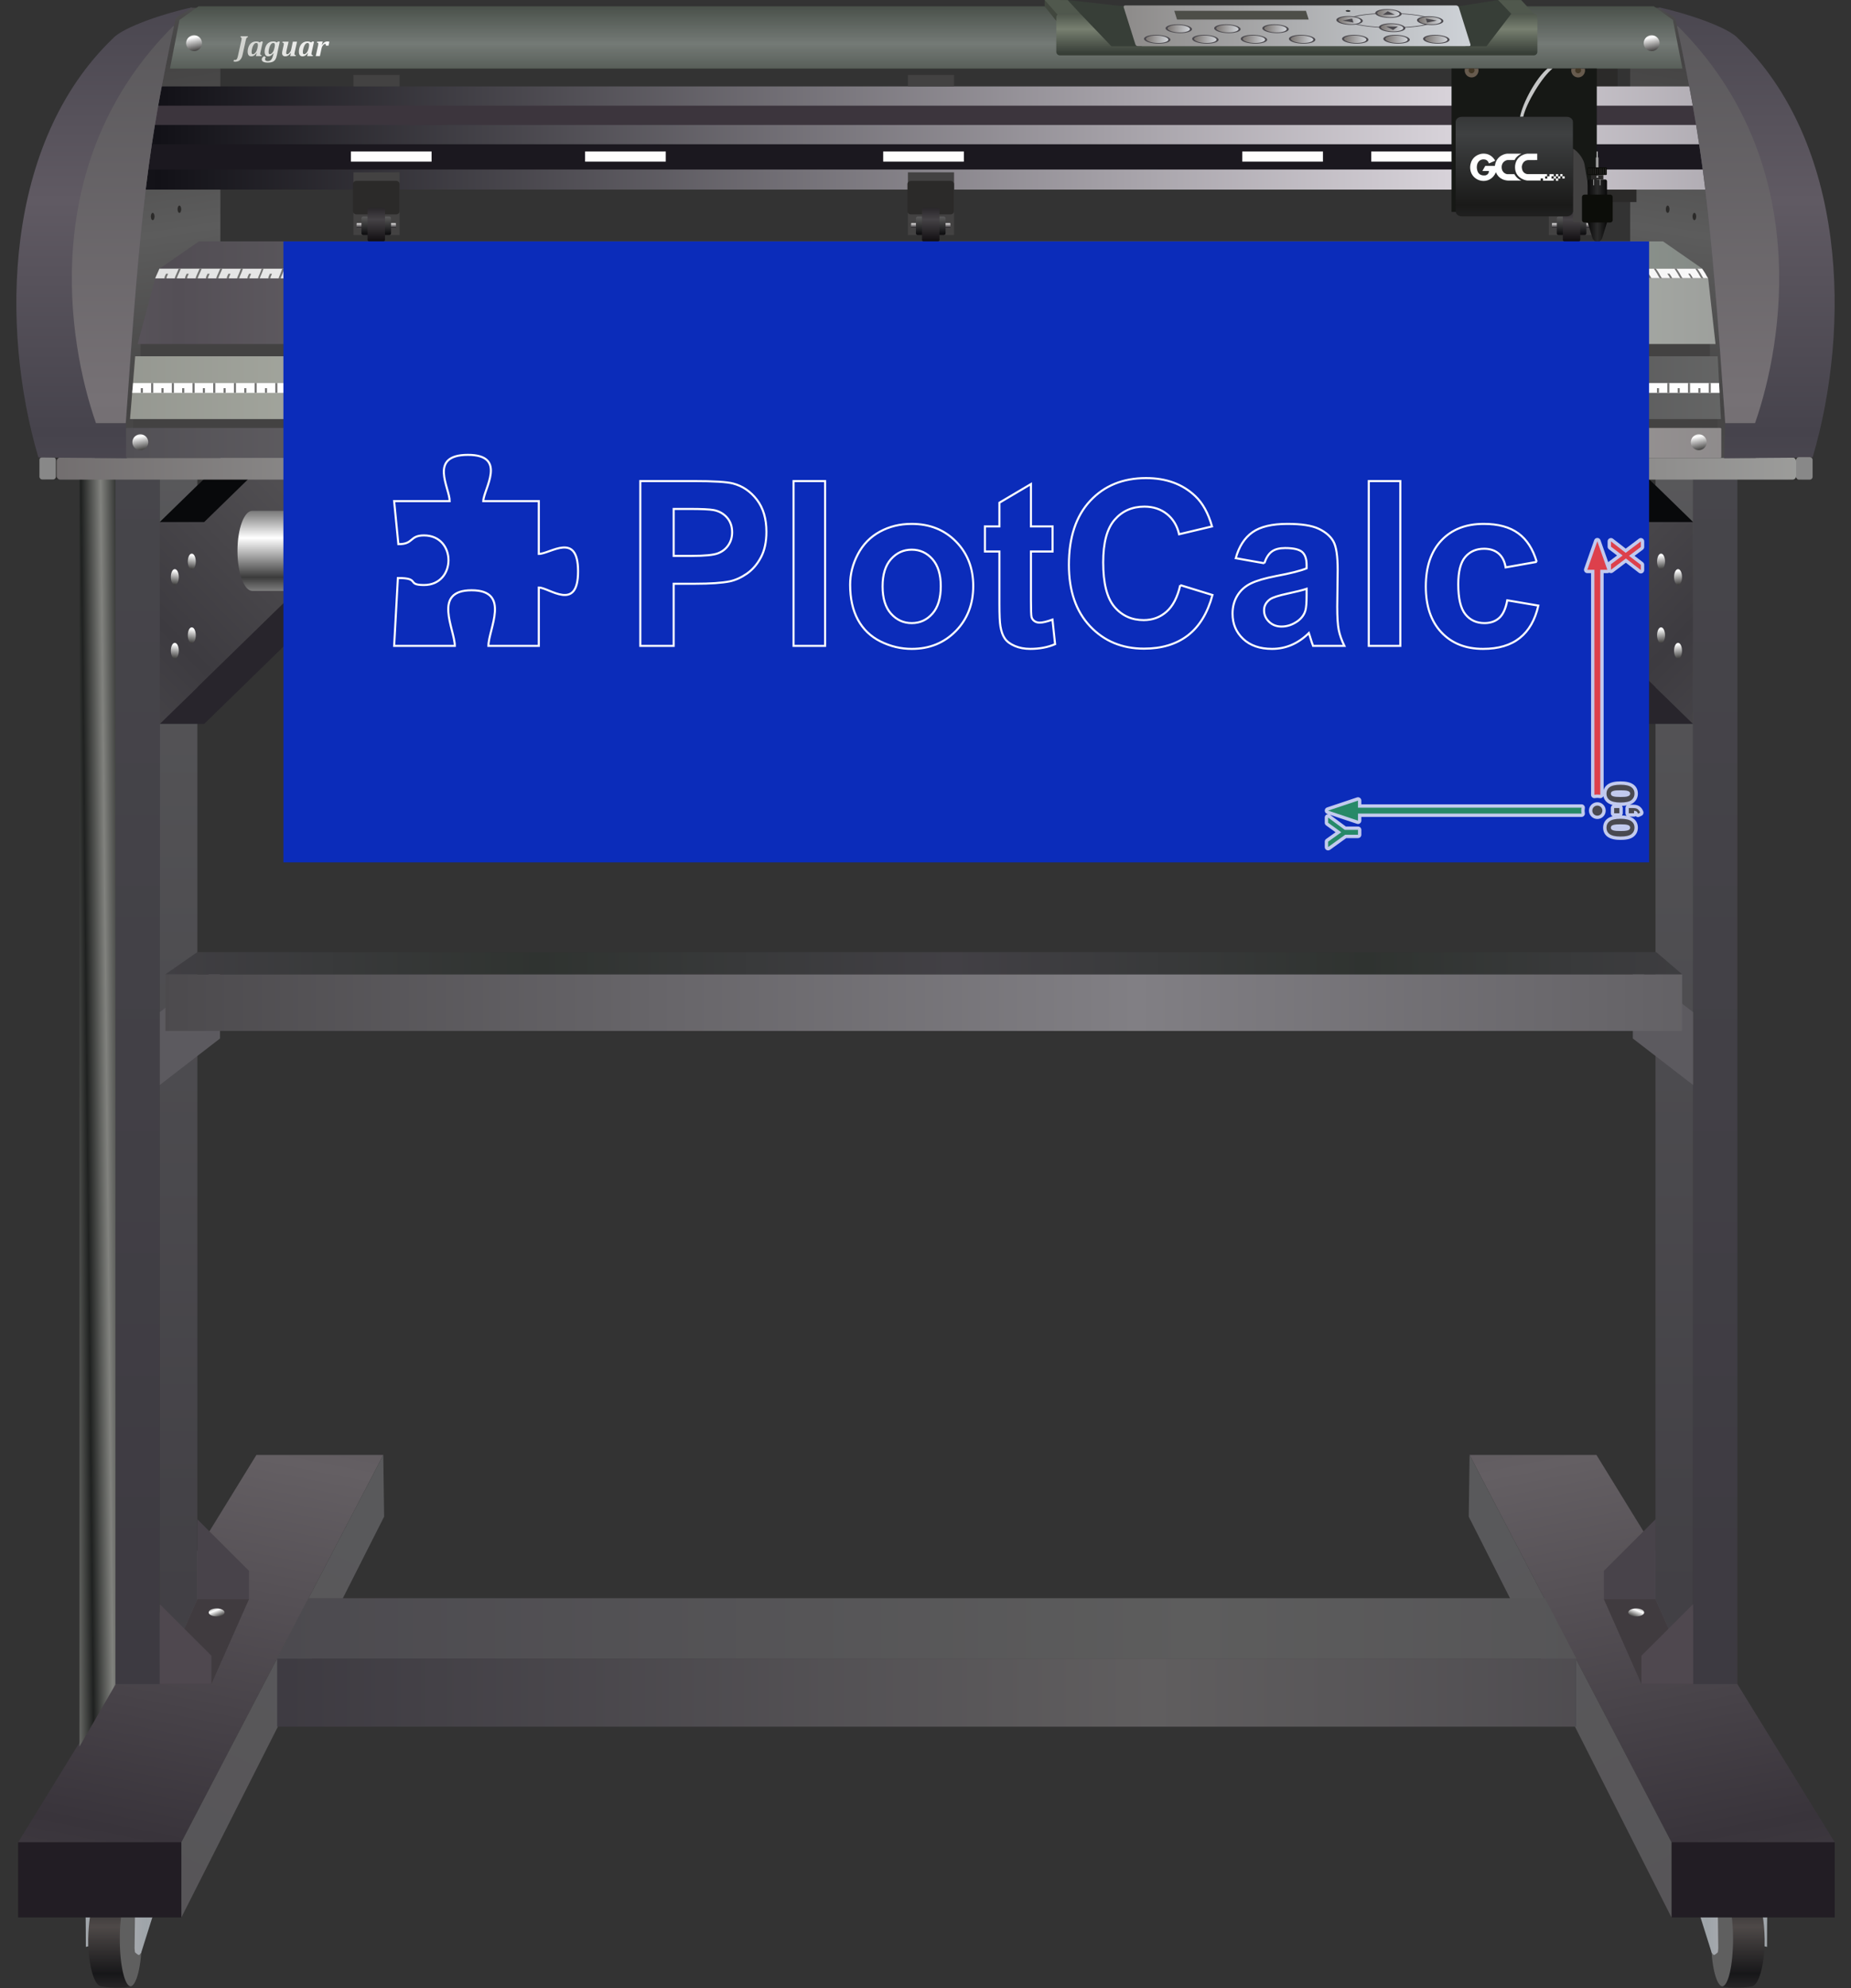 <!-- Creator: plotcalc.com 1000$ --><svg version="1.2" xmlns="http://www.w3.org/2000/svg" viewBox="-771961 -116608 894551 960563" xmlns:xlink="http://www.w3.org/1999/xlink"><rect x="-771961" y="-116608" width="894551" height="960563" fill="#333333" stroke="none"/><defs><linearGradient id="G1" x1="-684312" x2="-648047" y1="773398" y2="586262" spreadMethod="reflect" gradientUnits="userSpaceOnUse"><stop offset="0%" stop-color="rgba(57,52,59,1)"/><stop offset="100%" stop-color="rgba(100,95,99,1)"/></linearGradient><linearGradient id="G2" x1="-719145" x2="-719145" y1="814208" y2="836923" spreadMethod="reflect" gradientUnits="userSpaceOnUse"><stop offset="0%" stop-color="rgba(78,73,72,1)"/><stop offset="100%" stop-color="rgba(23,23,25,1)"/></linearGradient><linearGradient id="G3" x1="-714555" x2="-727797" y1="795163" y2="795163" spreadMethod="reflect" gradientUnits="userSpaceOnUse"><stop offset="0%" stop-color="rgba(175,174,179,1)"/><stop offset="100%" stop-color="rgba(158,164,169,1)"/></linearGradient><linearGradient id="G4" x1="-716158" x2="-716158" y1="695535" y2="104694" spreadMethod="reflect" gradientUnits="userSpaceOnUse"><stop offset="0%" stop-color="rgba(61,58,65,1)"/><stop offset="100%" stop-color="rgba(71,70,75,1)"/></linearGradient><linearGradient id="G5" x1="-730612" x2="-721101" y1="339439" y2="339342" spreadMethod="reflect" gradientUnits="userSpaceOnUse"><stop offset="0%" stop-color="rgba(31,33,32,1)"/><stop offset="100%" stop-color="rgba(129,130,126,1)"/></linearGradient><linearGradient id="G6" x1="-676578" x2="-676578" y1="654527" y2="63686" spreadMethod="reflect" gradientUnits="userSpaceOnUse"><stop offset="0%" stop-color="rgba(66,64,69,1)"/><stop offset="100%" stop-color="rgba(90,90,92,1)"/></linearGradient><linearGradient id="G7" x1="-664717" x2="-666236" y1="664488" y2="660767" spreadMethod="reflect" gradientUnits="userSpaceOnUse"><stop offset="0%" stop-color="rgba(43,42,41,1)"/><stop offset="100%" stop-color="rgba(254,254,254,1)"/></linearGradient><linearGradient id="G8" x1="-684312" x2="-586325" y1="809708" y2="616081" spreadMethod="reflect" gradientUnits="userSpaceOnUse"><stop offset="0%" stop-color="rgba(87,85,88,1)"/><stop offset="100%" stop-color="rgba(89,89,91,1)"/></linearGradient><linearGradient id="G9" x1="-694736" x2="-628297" y1="184341" y2="119581" spreadMethod="reflect" gradientUnits="userSpaceOnUse"><stop offset="0%" stop-color="rgba(61,59,64,1)"/><stop offset="100%" stop-color="rgba(81,79,82,1)"/></linearGradient><linearGradient id="G10" x1="-688756" x2="-687996" y1="166430" y2="158987" spreadMethod="reflect" gradientUnits="userSpaceOnUse"><stop offset="0%" stop-color="rgba(43,42,41,1)"/><stop offset="100%" stop-color="rgba(254,254,254,1)"/></linearGradient><linearGradient id="G11" x1="-680551" x2="-679791" y1="158933" y2="151490" spreadMethod="reflect" gradientUnits="userSpaceOnUse"><stop offset="0%" stop-color="rgba(43,42,41,1)"/><stop offset="100%" stop-color="rgba(254,254,254,1)"/></linearGradient><linearGradient id="G12" x1="-688756" x2="-687996" y1="202047" y2="194604" spreadMethod="reflect" gradientUnits="userSpaceOnUse"><stop offset="0%" stop-color="rgba(43,42,41,1)"/><stop offset="100%" stop-color="rgba(254,254,254,1)"/></linearGradient><linearGradient id="G13" x1="-680551" x2="-679791" y1="194550" y2="187107" spreadMethod="reflect" gradientUnits="userSpaceOnUse"><stop offset="0%" stop-color="rgba(43,42,41,1)"/><stop offset="100%" stop-color="rgba(254,254,254,1)"/></linearGradient><linearGradient id="G14" x1="35836" x2="-428" y1="773398" y2="586262" spreadMethod="reflect" gradientUnits="userSpaceOnUse"><stop offset="0%" stop-color="rgba(57,52,59,1)"/><stop offset="100%" stop-color="rgba(100,95,99,1)"/></linearGradient><linearGradient id="G15" x1="70670" x2="70670" y1="814208" y2="836923" spreadMethod="reflect" gradientUnits="userSpaceOnUse"><stop offset="0%" stop-color="rgba(78,73,72,1)"/><stop offset="100%" stop-color="rgba(23,23,25,1)"/></linearGradient><linearGradient id="G16" x1="66080" x2="79322" y1="795163" y2="795163" spreadMethod="reflect" gradientUnits="userSpaceOnUse"><stop offset="0%" stop-color="rgba(175,174,179,1)"/><stop offset="100%" stop-color="rgba(158,164,169,1)"/></linearGradient><linearGradient id="G17" x1="67682" x2="67682" y1="695535" y2="104694" spreadMethod="reflect" gradientUnits="userSpaceOnUse"><stop offset="0%" stop-color="rgba(61,58,65,1)"/><stop offset="100%" stop-color="rgba(71,70,75,1)"/></linearGradient><linearGradient id="G18" x1="82137" x2="72626" y1="339439" y2="339342" spreadMethod="reflect" gradientUnits="userSpaceOnUse"><stop offset="0%" stop-color="rgba(31,33,32,1)"/><stop offset="100%" stop-color="rgba(129,130,126,1)"/></linearGradient><linearGradient id="G19" x1="28102" x2="28102" y1="654527" y2="63686" spreadMethod="reflect" gradientUnits="userSpaceOnUse"><stop offset="0%" stop-color="rgba(66,64,69,1)"/><stop offset="100%" stop-color="rgba(90,90,92,1)"/></linearGradient><linearGradient id="G20" x1="16241" x2="17761" y1="664488" y2="660767" spreadMethod="reflect" gradientUnits="userSpaceOnUse"><stop offset="0%" stop-color="rgba(43,42,41,1)"/><stop offset="100%" stop-color="rgba(254,254,254,1)"/></linearGradient><linearGradient id="G21" x1="35836" x2="-62151" y1="809708" y2="616081" spreadMethod="reflect" gradientUnits="userSpaceOnUse"><stop offset="0%" stop-color="rgba(87,85,88,1)"/><stop offset="100%" stop-color="rgba(89,89,91,1)"/></linearGradient><linearGradient id="G22" x1="46260" x2="-20179" y1="184341" y2="119581" spreadMethod="reflect" gradientUnits="userSpaceOnUse"><stop offset="0%" stop-color="rgba(61,59,64,1)"/><stop offset="100%" stop-color="rgba(81,79,82,1)"/></linearGradient><linearGradient id="G23" x1="40281" x2="39521" y1="166430" y2="158987" spreadMethod="reflect" gradientUnits="userSpaceOnUse"><stop offset="0%" stop-color="rgba(43,42,41,1)"/><stop offset="100%" stop-color="rgba(254,254,254,1)"/></linearGradient><linearGradient id="G24" x1="32076" x2="31316" y1="158933" y2="151490" spreadMethod="reflect" gradientUnits="userSpaceOnUse"><stop offset="0%" stop-color="rgba(43,42,41,1)"/><stop offset="100%" stop-color="rgba(254,254,254,1)"/></linearGradient><linearGradient id="G25" x1="40281" x2="39521" y1="202047" y2="194604" spreadMethod="reflect" gradientUnits="userSpaceOnUse"><stop offset="0%" stop-color="rgba(43,42,41,1)"/><stop offset="100%" stop-color="rgba(254,254,254,1)"/></linearGradient><linearGradient id="G26" x1="32076" x2="31316" y1="194550" y2="187107" spreadMethod="reflect" gradientUnits="userSpaceOnUse"><stop offset="0%" stop-color="rgba(43,42,41,1)"/><stop offset="100%" stop-color="rgba(254,254,254,1)"/></linearGradient><linearGradient id="G27" x1="-439013" x2="-752163" y1="67222" y2="67222" spreadMethod="reflect" gradientUnits="userSpaceOnUse"><stop offset="0%" stop-color="rgba(173,175,172,1)"/><stop offset="100%" stop-color="rgba(113,109,110,1)"/></linearGradient><linearGradient id="G28" x1="59688" x2="71871" y1="-1335" y2="-82033" spreadMethod="reflect" gradientUnits="userSpaceOnUse"><stop offset="0%" stop-color="rgba(92,92,92,1)"/><stop offset="100%" stop-color="rgba(69,68,68,1)"/></linearGradient><linearGradient id="G29" x1="-709283" x2="-721466" y1="-1335" y2="-82033" spreadMethod="reflect" gradientUnits="userSpaceOnUse"><stop offset="0%" stop-color="rgba(92,92,92,1)"/><stop offset="100%" stop-color="rgba(69,68,68,1)"/></linearGradient><linearGradient id="G30" x1="-598929" x2="-49747" y1="70675" y2="70674" spreadMethod="reflect" gradientUnits="userSpaceOnUse"><stop offset="0%" stop-color="rgba(166,169,160,1)"/><stop offset="100%" stop-color="rgba(84,84,86,1)"/></linearGradient><linearGradient id="G31" x1="-392247" x2="-392247" y1="-116640" y2="-95457" spreadMethod="reflect" gradientUnits="userSpaceOnUse"><stop offset="0%" stop-color="rgba(67,74,67,1)"/><stop offset="100%" stop-color="rgba(116,122,118,1)"/></linearGradient><linearGradient id="G32" x1="-68845" x2="-695513" y1="-58621" y2="-58622" spreadMethod="reflect" gradientUnits="userSpaceOnUse"><stop offset="0%" stop-color="rgba(216,211,218,1)"/><stop offset="100%" stop-color="rgba(18,17,23,1)"/></linearGradient><linearGradient id="G33" x1="136751" x2="136751" y1="92103" y2="-19532" spreadMethod="reflect" gradientUnits="userSpaceOnUse"><stop offset="0%" stop-color="rgba(70,67,76,1)"/><stop offset="100%" stop-color="rgba(96,90,99,1)"/></linearGradient><linearGradient id="G34" x1="100657" x2="100657" y1="76635" y2="-100931" spreadMethod="reflect" gradientUnits="userSpaceOnUse"><stop offset="0%" stop-color="rgba(118,113,117,1)"/><stop offset="100%" stop-color="rgba(91,89,92,1)"/></linearGradient><linearGradient id="G35" x1="-786122" x2="-786122" y1="92103" y2="-19532" spreadMethod="reflect" gradientUnits="userSpaceOnUse"><stop offset="0%" stop-color="rgba(70,67,76,1)"/><stop offset="100%" stop-color="rgba(96,90,99,1)"/></linearGradient><linearGradient id="G36" x1="-750028" x2="-750028" y1="76635" y2="-100931" spreadMethod="reflect" gradientUnits="userSpaceOnUse"><stop offset="0%" stop-color="rgba(118,113,117,1)"/><stop offset="100%" stop-color="rgba(91,89,92,1)"/></linearGradient><linearGradient id="G37" x1="-660954" x2="-608551" y1="-80460" y2="-98918" spreadMethod="reflect" gradientUnits="userSpaceOnUse"><stop offset="0%" stop-color="rgba(199,201,196,1)"/><stop offset="100%" stop-color="rgba(254,254,254,1)"/></linearGradient><linearGradient id="G38" x1="-112581" x2="-707037" y1="-9605" y2="-9605" spreadMethod="reflect" gradientUnits="userSpaceOnUse"><stop offset="0%" stop-color="rgba(154,164,155,1)"/><stop offset="100%" stop-color="rgba(79,74,81,1)"/></linearGradient><linearGradient id="G39" x1="-428342" x2="-693460" y1="15459" y2="15459" spreadMethod="reflect" gradientUnits="userSpaceOnUse"><stop offset="0%" stop-color="rgba(254,254,254,1)"/><stop offset="100%" stop-color="rgba(225,225,225,1)"/></linearGradient><linearGradient id="G40" x1="-20612" x2="-20612" y1="-8768" y2="-6650" spreadMethod="reflect" gradientUnits="userSpaceOnUse"><stop offset="0%" stop-color="rgba(231,229,229,1)"/><stop offset="100%" stop-color="rgba(42,40,43,1)"/></linearGradient><linearGradient id="G41" x1="-13339" x2="-13339" y1="-3658" y2="-12635" spreadMethod="reflect" gradientUnits="userSpaceOnUse"><stop offset="0%" stop-color="rgba(15,15,17,1)"/><stop offset="100%" stop-color="rgba(98,98,98,1)"/></linearGradient><linearGradient id="G42" x1="-13028" x2="-13028" y1="-10585" y2="0" spreadMethod="reflect" gradientUnits="userSpaceOnUse"><stop offset="0%" stop-color="rgba(69,66,70,1)"/><stop offset="100%" stop-color="rgba(17,14,17,1)"/></linearGradient><linearGradient id="G43" x1="-711034" x2="-103156" y1="97359" y2="97358" spreadMethod="reflect" gradientUnits="userSpaceOnUse"><stop offset="0%" stop-color="rgba(82,80,85,1)"/><stop offset="100%" stop-color="rgba(165,161,160,1)"/></linearGradient><linearGradient id="G44" x1="-701586" x2="-703106" y1="101320" y2="93877" spreadMethod="reflect" gradientUnits="userSpaceOnUse"><stop offset="0%" stop-color="rgba(43,42,41,1)"/><stop offset="100%" stop-color="rgba(254,254,254,1)"/></linearGradient><linearGradient id="G45" x1="-486357" x2="-487876" y1="101320" y2="93877" spreadMethod="reflect" gradientUnits="userSpaceOnUse"><stop offset="0%" stop-color="rgba(43,42,41,1)"/><stop offset="100%" stop-color="rgba(254,254,254,1)"/></linearGradient><linearGradient id="G46" x1="-162150" x2="-163670" y1="101320" y2="93877" spreadMethod="reflect" gradientUnits="userSpaceOnUse"><stop offset="0%" stop-color="rgba(43,42,41,1)"/><stop offset="100%" stop-color="rgba(254,254,254,1)"/></linearGradient><linearGradient id="G47" x1="51569" x2="50050" y1="101320" y2="93877" spreadMethod="reflect" gradientUnits="userSpaceOnUse"><stop offset="0%" stop-color="rgba(43,42,41,1)"/><stop offset="100%" stop-color="rgba(254,254,254,1)"/></linearGradient><linearGradient id="G48" x1="-675615" x2="-677135" y1="-91470" y2="-98913" spreadMethod="reflect" gradientUnits="userSpaceOnUse"><stop offset="0%" stop-color="rgba(43,42,41,1)"/><stop offset="100%" stop-color="rgba(254,254,254,1)"/></linearGradient><linearGradient id="G49" x1="28800" x2="27281" y1="-91470" y2="-98913" spreadMethod="reflect" gradientUnits="userSpaceOnUse"><stop offset="0%" stop-color="rgba(43,42,41,1)"/><stop offset="100%" stop-color="rgba(254,254,254,1)"/></linearGradient><linearGradient id="G50" x1="-685657" x2="-85252" y1="33751" y2="33750" spreadMethod="reflect" gradientUnits="userSpaceOnUse"><stop offset="0%" stop-color="rgba(84,79,86,1)"/><stop offset="100%" stop-color="rgba(180,185,178,1)"/></linearGradient><linearGradient id="G51" x1="-226070" x2="-64137" y1="-104115" y2="-104115" spreadMethod="reflect" gradientUnits="userSpaceOnUse"><stop offset="0%" stop-color="rgba(142,140,139,1)"/><stop offset="100%" stop-color="rgba(205,209,214,1)"/></linearGradient><linearGradient id="G52" x1="-217382" x2="-207444" y1="-98243" y2="-96895" spreadMethod="reflect" gradientUnits="userSpaceOnUse"><stop offset="0%" stop-color="rgba(128,123,120,1)"/><stop offset="100%" stop-color="rgba(207,210,215,1)"/></linearGradient><linearGradient id="G53" x1="-194112" x2="-184174" y1="-98243" y2="-96895" spreadMethod="reflect" gradientUnits="userSpaceOnUse"><stop offset="0%" stop-color="rgba(128,123,120,1)"/><stop offset="100%" stop-color="rgba(207,210,215,1)"/></linearGradient><linearGradient id="G54" x1="-170619" x2="-160681" y1="-98243" y2="-96895" spreadMethod="reflect" gradientUnits="userSpaceOnUse"><stop offset="0%" stop-color="rgba(128,123,120,1)"/><stop offset="100%" stop-color="rgba(207,210,215,1)"/></linearGradient><linearGradient id="G55" x1="-147350" x2="-137411" y1="-98243" y2="-96895" spreadMethod="reflect" gradientUnits="userSpaceOnUse"><stop offset="0%" stop-color="rgba(128,123,120,1)"/><stop offset="100%" stop-color="rgba(207,210,215,1)"/></linearGradient><linearGradient id="G56" x1="-206958" x2="-197020" y1="-103334" y2="-101986" spreadMethod="reflect" gradientUnits="userSpaceOnUse"><stop offset="0%" stop-color="rgba(128,123,120,1)"/><stop offset="100%" stop-color="rgba(207,210,215,1)"/></linearGradient><linearGradient id="G57" x1="-183466" x2="-173527" y1="-103334" y2="-101986" spreadMethod="reflect" gradientUnits="userSpaceOnUse"><stop offset="0%" stop-color="rgba(128,123,120,1)"/><stop offset="100%" stop-color="rgba(207,210,215,1)"/></linearGradient><linearGradient id="G58" x1="-160196" x2="-150257" y1="-103334" y2="-101986" spreadMethod="reflect" gradientUnits="userSpaceOnUse"><stop offset="0%" stop-color="rgba(128,123,120,1)"/><stop offset="100%" stop-color="rgba(207,210,215,1)"/></linearGradient><linearGradient id="G59" x1="-82498" x2="-72560" y1="-98243" y2="-96895" spreadMethod="reflect" gradientUnits="userSpaceOnUse"><stop offset="0%" stop-color="rgba(128,123,120,1)"/><stop offset="100%" stop-color="rgba(207,210,215,1)"/></linearGradient><linearGradient id="G60" x1="-101718" x2="-91779" y1="-98243" y2="-96895" spreadMethod="reflect" gradientUnits="userSpaceOnUse"><stop offset="0%" stop-color="rgba(128,123,120,1)"/><stop offset="100%" stop-color="rgba(207,210,215,1)"/></linearGradient><linearGradient id="G61" x1="-121677" x2="-111738" y1="-98243" y2="-96895" spreadMethod="reflect" gradientUnits="userSpaceOnUse"><stop offset="0%" stop-color="rgba(128,123,120,1)"/><stop offset="100%" stop-color="rgba(207,210,215,1)"/></linearGradient><linearGradient id="G62" x1="-103844" x2="-93906" y1="-103819" y2="-102471" spreadMethod="reflect" gradientUnits="userSpaceOnUse"><stop offset="0%" stop-color="rgba(128,123,120,1)"/><stop offset="100%" stop-color="rgba(207,210,215,1)"/></linearGradient><linearGradient id="G63" x1="-85460" x2="-75522" y1="-107254" y2="-105906" spreadMethod="reflect" gradientUnits="userSpaceOnUse"><stop offset="0%" stop-color="rgba(128,123,120,1)"/><stop offset="100%" stop-color="rgba(207,210,215,1)"/></linearGradient><linearGradient id="G64" x1="-105639" x2="-95701" y1="-110689" y2="-109342" spreadMethod="reflect" gradientUnits="userSpaceOnUse"><stop offset="0%" stop-color="rgba(128,123,120,1)"/><stop offset="100%" stop-color="rgba(207,210,215,1)"/></linearGradient><linearGradient id="G65" x1="-124418" x2="-114480" y1="-107337" y2="-105989" spreadMethod="reflect" gradientUnits="userSpaceOnUse"><stop offset="0%" stop-color="rgba(128,123,120,1)"/><stop offset="100%" stop-color="rgba(207,210,215,1)"/></linearGradient><linearGradient id="G66" x1="-275410" x2="-275410" y1="-90573" y2="-102560" spreadMethod="reflect" gradientUnits="userSpaceOnUse"><stop offset="0%" stop-color="rgba(54,61,54,1)"/><stop offset="100%" stop-color="rgba(119,127,112,1)"/></linearGradient><linearGradient id="G67" x1="-646173" x2="-214686" y1="827594" y2="827594" spreadMethod="reflect" gradientUnits="userSpaceOnUse"><stop offset="0%" stop-color="rgba(61,58,65,1)"/><stop offset="100%" stop-color="rgba(96,94,95,1)"/></linearGradient><linearGradient id="G68" x1="-638003" x2="-194265" y1="670030" y2="670030" spreadMethod="reflect" gradientUnits="userSpaceOnUse"><stop offset="0%" stop-color="rgba(76,74,79,1)"/><stop offset="100%" stop-color="rgba(93,93,93,1)"/></linearGradient><linearGradient id="G69" x1="-694736" x2="-222540" y1="367747" y2="367747" spreadMethod="reflect" gradientUnits="userSpaceOnUse"><stop offset="0%" stop-color="rgba(76,74,77,1)"/><stop offset="100%" stop-color="rgba(129,127,132,1)"/></linearGradient><linearGradient id="G70" x1="-311846" x2="-112437" y1="348694" y2="348694" spreadMethod="reflect" gradientUnits="userSpaceOnUse"><stop offset="0%" stop-color="rgba(66,64,69,1)"/><stop offset="100%" stop-color="rgba(47,51,48,1)"/></linearGradient><linearGradient id="G71" x1="-305601" x2="-305601" y1="131906" y2="112868" spreadMethod="reflect" gradientUnits="userSpaceOnUse"><stop offset="0%" stop-color="rgba(255,255,255,1)"/><stop offset="100%" stop-color="rgba(59,59,59,1)"/></linearGradient><linearGradient id="G72" x1="-650079" x2="-650079" y1="143271" y2="124233" spreadMethod="reflect" gradientUnits="userSpaceOnUse"><stop offset="0%" stop-color="rgba(255,255,255,1)"/><stop offset="100%" stop-color="rgba(59,59,59,1)"/></linearGradient><linearGradient id="G73" x1="-330309" x2="-330309" y1="-8768" y2="-6650" spreadMethod="reflect" gradientUnits="userSpaceOnUse"><stop offset="0%" stop-color="rgba(231,229,229,1)"/><stop offset="100%" stop-color="rgba(42,40,43,1)"/></linearGradient><linearGradient id="G74" x1="-323036" x2="-323036" y1="-3658" y2="-12635" spreadMethod="reflect" gradientUnits="userSpaceOnUse"><stop offset="0%" stop-color="rgba(15,15,17,1)"/><stop offset="100%" stop-color="rgba(98,98,98,1)"/></linearGradient><linearGradient id="G75" x1="-322725" x2="-322725" y1="-10585" y2="0" spreadMethod="reflect" gradientUnits="userSpaceOnUse"><stop offset="0%" stop-color="rgba(69,66,70,1)"/><stop offset="100%" stop-color="rgba(17,14,17,1)"/></linearGradient><linearGradient id="G76" x1="-598281" x2="-598281" y1="-8768" y2="-6650" spreadMethod="reflect" gradientUnits="userSpaceOnUse"><stop offset="0%" stop-color="rgba(231,229,229,1)"/><stop offset="100%" stop-color="rgba(42,40,43,1)"/></linearGradient><linearGradient id="G77" x1="-591008" x2="-591008" y1="-3658" y2="-12635" spreadMethod="reflect" gradientUnits="userSpaceOnUse"><stop offset="0%" stop-color="rgba(15,15,17,1)"/><stop offset="100%" stop-color="rgba(98,98,98,1)"/></linearGradient><linearGradient id="G78" x1="-590697" x2="-590697" y1="-10585" y2="0" spreadMethod="reflect" gradientUnits="userSpaceOnUse"><stop offset="0%" stop-color="rgba(69,66,70,1)"/><stop offset="100%" stop-color="rgba(17,14,17,1)"/></linearGradient><linearGradient id="G79" x1="-34699" x2="-34698" y1="-51791" y2="-17630" spreadMethod="reflect" gradientUnits="userSpaceOnUse"><stop offset="0%" stop-color="rgba(63,65,66,1)"/><stop offset="100%" stop-color="rgba(26,26,25,1)"/></linearGradient><linearGradient id="G80" x1="-5803" x2="66" y1="-4555" y2="-4555" spreadMethod="reflect" gradientUnits="userSpaceOnUse"><stop offset="0%" stop-color="rgba(0,0,0,1)"/><stop offset="100%" stop-color="rgba(43,43,43,1)"/></linearGradient><linearGradient id="G81" x1="-1587" x2="-66" y1="-38161" y2="-38161" spreadMethod="reflect" gradientUnits="userSpaceOnUse"><stop offset="0%" stop-color="rgba(0,0,0,1)"/><stop offset="100%" stop-color="rgba(186,186,186,1)"/></linearGradient><linearGradient id="GS1" x1="0" x2="0" y1="0" y2="25000" gradientUnits="userSpaceOnUse"><stop offset="25%" stop-color="rgba(0,0,0,.2)"/><stop offset="100%" stop-color="rgba(0,0,0,0)"/></linearGradient><linearGradient id="GS2" x1="0" x2="0" y1="300000" y2="100000" gradientUnits="userSpaceOnUse"><stop offset="0%" stop-color="rgba(0,0,0,.1)"/><stop offset="100%" stop-color="rgba(0,0,0,0)"/></linearGradient></defs><path id="theMotionPath" d="M0 0H-610000H0" /><g><path fill="url(#G1)" d="m-763201 773398h78889l97581-187136h-61316z"/><path fill="rgba(95,95,95,1)" d="m-709088 797274c-3113 0-5637 10241-5637 22873 0 12633 2524 22874 5637 22874 3114 0 5638-10241 5638-22874 0-12632-2524-22873-5638-22873"/><path fill="url(#G2)" d="m-708758 843021c-4324 934-9396 805-14103 0-3580 0-6485-10241-6485-22874 0-12632 2902-22873 6482-22873 4613-394 9499-498 14106 0-2932 0-5308 10241-5308 22873 0 12633 2376 22874 5308 22874"/><path fill="url(#G3)" d="m-730919 780418l35004-318v21852l-7725 24505c-138 277-106 165-106 424-368 0-472 955-1164 955-371 0-1782-1230-1800-1273-53-129-211-1830-211-2015l317-24929c48-1382-13441-5551-18203 742l-2966 5428c-343 1493-1780 8097-1542 17868l-1156 254c52-14541-448-29010-448-43493"/><path fill="url(#G4)" d="m-716158 62738h21422v634211h-21422z"/><path fill="url(#G5)" d="m-716158 62738l-17377 36957v627458l17377-29981z"/><path fill="url(#G6)" d="m-676577 21729l-18159 41009v634211l18159-41009z"/><path fill="rgba(72,67,74,1)" d="m-676577 655940h24945v-13684l-24945-24895z"/><path fill="rgba(64,59,63,1)" d="m-694736 696949h24946l18158-41009h-24945z"/><path fill="rgba(79,72,79,1)" d="m-694736 696949h24946v-13684l-24946-24895z"/><path fill="url(#G7)" d="m-667274 664269c2121 0 3841-859 3841-1920 0-1061-1720-1920-3841-1920-2121 0-3840 859-3840 1920 0 1061 1719 1920 3840 1920"/><path fill="rgba(34,29,36,1)" d="m-763201 773398h78889v36310h-78889z"/><path fill="url(#G8)" d="m-586731 586262l-97581 187136v36310l97987-193627z"/><path fill="url(#G9)" d="m-694736 233102l66439-64759v-97523l-66439 64759z"/><path fill="rgba(40,37,44,1)" d="m-694736 233102h21466l66439-64759h-21466z"/><path fill="rgba(8,9,11,1)" d="m-694736 135579h21466l66439-64759h-21466z"/><path fill="url(#G10)" d="m-687477 165993c-1061 0-1921-1720-1921-3841 0-2121 860-3840 1921-3840 1060 0 1920 1719 1920 3840 0 2121-860 3841-1920 3841"/><path fill="url(#G11)" d="m-679273 158496c-1060 0-1920-1720-1920-3841 0-2121 860-3840 1920-3840 1061 0 1921 1719 1921 3840 0 2121-860 3841-1921 3841"/><path fill="url(#G12)" d="m-687477 201609c-1061 0-1921-1719-1921-3840 0-2121 860-3841 1921-3841 1060 0 1920 1720 1920 3841 0 2121-860 3840-1920 3840"/><path fill="url(#G13)" d="m-679273 194113c-1060 0-1920-1720-1920-3841 0-2121 860-3841 1920-3841 1061 0 1921 1720 1921 3841 0 2121-860 3841-1921 3841"/><path fill="rgba(92,90,95,1)" d="m-694736 407536l29108-22455v-35200l-29108 22456z"/><path fill="url(#G14)" d="m114726 773398h-78890l-97580-187136h61316z"/><path fill="rgba(95,95,95,1)" d="m60612 797274c3114 0 5638 10241 5638 22873 0 12633-2524 22874-5638 22874-3113 0-5637-10241-5637-22874 0-12632 2524-22873 5637-22873"/><path fill="url(#G15)" d="m60283 843021c4324 934 9396 805 14103 0 3580 0 6485-10241 6485-22874 0-12632-2902-22873-6483-22873-4612-394-9499-498-14105 0 2932 0 5308 10241 5308 22873 0 12633-2376 22874-5308 22874"/><path fill="url(#G16)" d="m82444 780418l-35005-318v21852l7726 24505c138 277 106 165 106 424 368 0 471 955 1164 955 370 0 1782-1230 1799-1273 53-129 212-1830 212-2015l-317-24929c-48-1382 13440-5551 18203 742l2965 5428c344 1493 1781 8097 1543 17868l1156 254c-52-14541 448-29010 448-43493"/><path fill="url(#G17)" d="m67683 62738h-21423v634211h21423z"/><path fill="url(#G18)" d="m67683 62738l17377 36957v627458l-17377-29981z"/><path fill="url(#G19)" d="m28102 21729l18158 41009v634211l-18158-41009z"/><path fill="rgba(72,67,74,1)" d="m28102 655940h-24945v-13684l24945-24895z"/><path fill="rgba(64,59,63,1)" d="m46260 696949h-24945l-18158-41009h24945z"/><path fill="rgba(79,72,79,1)" d="m46260 696949h-24945v-13684l24945-24895z"/><path fill="url(#G20)" d="m18798 664269c-2121 0-3840-859-3840-1920 0-1061 1719-1920 3840-1920 2121 0 3841 859 3841 1920 0 1061-1720 1920-3841 1920"/><path fill="rgba(34,29,36,1)" d="m114726 773398h-78890v36310h78890z"/><path fill="url(#G21)" d="m-61744 586262l97580 187136v36310l-97987-193627z"/><path fill="url(#G22)" d="m46260 233102l-66439-64759v-97523l66439 64759z"/><path fill="rgba(40,37,44,1)" d="m46260 233102h-21465l-66439-64759h21465z"/><path fill="rgba(8,9,11,1)" d="m46260 135579h-21465l-66439-64759h21465z"/><path fill="url(#G23)" d="m39002 165993c1061 0 1920-1720 1920-3841 0-2121-859-3840-1920-3840-1060 0-1920 1719-1920 3840 0 2121 860 3841 1920 3841"/><path fill="url(#G24)" d="m30797 158496c1061 0 1921-1720 1921-3841 0-2121-860-3840-1921-3840-1060 0-1920 1719-1920 3840 0 2121 860 3841 1920 3841"/><path fill="url(#G25)" d="m39002 201609c1061 0 1920-1719 1920-3840 0-2121-859-3841-1920-3841-1060 0-1920 1720-1920 3841 0 2121 860 3840 1920 3840"/><path fill="url(#G26)" d="m30797 194113c1061 0 1921-1720 1921-3841 0-2121-860-3841-1921-3841-1060 0-1920 1720-1920 3841 0 2121 860 3841 1920 3841"/><path fill="rgba(92,90,95,1)" d="m46260 407536l-29107-22455v-35200l29107 22456z"/><path fill="rgba(43,42,41,1)" d="m-749710 104247h5250c742 0 1348 607 1348 1349v8078c0 742-606 1349-1348 1349h-5250c-742 0-1348-607-1348-1349v-8078c0-742 606-1349 1348-1349"/><path fill="rgba(43,42,41,1)" d="m93032 104247h5250c742 0 1348 607 1348 1349v8160c0 741-606 1348-1348 1348h-5250c-742 0-1348-607-1348-1348v-8160c0-742 606-1349 1348-1349"/><path fill="rgba(136,136,136,1)" d="m-751548 104247h5250c741 0 1348 607 1348 1349v8078c0 742-607 1349-1348 1349h-5250c-742 0-1349-607-1349-1349v-8078c0-742 607-1349 1349-1349"/><path fill="url(#G27)" d="m-742789 104430h837100c998 0 1807 815 1807 1812v7051c0 996-809 1811-1807 1811h-837100c-998 0-1807-815-1807-1811v-7051c0-997 809-1812 1807-1812"/><path fill="url(#G28)" d="m56924-100730l19672 205369h-60738v-217472h14392z"/><path fill="url(#G29)" d="m-706519-100730l-19672 205369h60738v-217472h-14392z"/><path fill="rgba(67,66,66,1)" d="m-704074 58123h758461v-11442h-758461z"/><path fill="rgba(67,66,66,1)" d="m-707681 93201h765719v-11443h-765719z"/><path fill="rgba(43,42,41,1)" d="m4555-19005h14358v-13806h-14358z"/><path fill="url(#G30)" d="m-706619 55504l-2504 30343h768845l-1559-30343z"/><path fill="rgba(43,42,41,1)" d="m-4556-73398h14357v-13806h-14357z"/><path fill="url(#G31)" d="m27321-113542l9195 6543 4598 23517h-730936l4597-23517 9195-6543z"/><path fill="rgba(55,62,55,1)" d="m-39099-113542l-8853-3041-19316 3041 3888 21304h26245z"/><path fill="rgba(55,62,55,1)" d="m-219583-92987l-5742 1741-25233-1566-5448-23777 27127 3047z"/><path fill="rgba(80,88,77,1)" d="m-259050-106250l9150-3757-6106-6582-11105-19 606 2446z"/><path fill="rgba(80,88,77,1)" d="m-38055-106250l7340-3757-6105-6582-11132 6z"/><path fill="rgba(254,254,254,1)" d="m58833 68457l232 4725h-767140l441-4725z"/><path fill="rgba(114,114,113,1)" d="m-693928 73182h1000v-2267h-1000zm319998 0h1000v-2267h-1000zm5000 0h1000v-4725h-1000zm40000 0h1000v-4725h-1000zm10000 0h1000v-4725h-1000zm-20000 0h1000v-4725h-1000zm-10000 0h1000v-4725h-1000zm-10000 0h1000v-4725h-1000zm-20000 0h1000v-4725h-1000zm45000 0h1000v-2267h-1000zm21392 0h1000v-2267h-1000zm-11392 0h1000v-2267h-1000zm-20000 0h1000v-2267h-1000zm-10000 0h1000v-2267h-1000zm-10000 0h1000v-2267h-1000zm-20000 0h1000v-2267h-1000zm-149999 0h1000v-2267h-1000zm5000 0h1000v-4725h-1000zm80000 0h1000v-4725h-1000zm40000 0h1000v-4725h-1000zm19999 0h1000v-4725h-1000zm-9999 0h1000v-4725h-1000zm-20000 0h1000v-4725h-1000zm-10000 0h1000v-4725h-1000zm-10000 0h1000v-4725h-1000zm-20000 0h1000v-4725h-1000zm-30000 0h1000v-4725h-1000zm20000 0h1000v-4725h-1000zm-10000 0h1000v-4725h-1000zm-20000 0h1000v-4725h-1000zm-10000 0h1000v-4725h-1000zm-10000 0h1000v-4725h-1000zm-20000 0h1000v-4725h-1000zm85000 0h1000v-2267h-1000zm40000 0h1000v-2267h-1000zm19999 0h1000v-2267h-1000zm-9999 0h1000v-2267h-1000zm-20000 0h1000v-2267h-1000zm-10000 0h1000v-2267h-1000zm-10000 0h1000v-2267h-1000zm-20000 0h1000v-2267h-1000zm-30000 0h1000v-2267h-1000zm20000 0h1000v-2267h-1000zm-10000 0h1000v-2267h-1000zm-20000 0h1000v-2267h-1000zm-10000 0h1000v-2267h-1000zm-10000 0h1000v-2267h-1000zm-20000 0h1000v-2267h-1000zm-144999 0h1000v-4725h-1000zm79999 0h1000v-4725h-1000zm40000 0h1000v-4725h-1000zm20000 0h1000v-4725h-1000zm-10000 0h1000v-4725h-1000zm-20000 0h1000v-4725h-1000zm-10000 0h1000v-4725h-1000zm-10000 0h1000v-4725h-1000zm-20000 0h1000v-4725h-1000zm-29999 0h1000v-4725h-1000zm19999 0h1000v-4725h-1000zm-9999 0h1000v-4725h-1000zm-20000 0h1000v-4725h-1000zm-10000 0h1000v-4725h-1000zm-10000 0h1000v-4725h-1000zm-20000 0h1000v-4725h-1000zm84999 0h1000v-2267h-1000zm40000 0h1000v-2267h-1000zm20000 0h1000v-2267h-1000zm-10000 0h1000v-2267h-1000zm-20000 0h1000v-2267h-1000zm-10000 0h1000v-2267h-1000zm-10000 0h1000v-2267h-1000zm-20000 0h1000v-2267h-1000zm-29999 0h1000v-2267h-1000zm19999 0h1000v-2267h-1000zm-9999 0h1000v-2267h-1000zm-20000 0h1000v-2267h-1000zm-10000 0h1000v-2267h-1000zm-10000 0h1000v-2267h-1000zm-20000 0h1000v-2267h-1000z"/><path fill="rgba(114,114,113,1)" d="m-191189 73182h1000v-2267h-1000zm159999 0h1000v-2267h-1000zm5000 0h1000v-4725h-1000zm70000 0h1000v-4725h-1000zm-30000 0h1000v-4725h-1000zm20000 0h1000v-4725h-1000zm-10000 0h1000v-4725h-1000zm-20000 0h1000v-4725h-1000zm-10000 0h1000v-4725h-1000zm-10000 0h1000v-4725h-1000zm-20000 0h1000v-4725h-1000zm85000 0h1000v-2267h-1000zm-10000 0h1000v-2267h-1000zm-30000 0h1000v-2267h-1000zm20000 0h1000v-2267h-1000zm-10000 0h1000v-2267h-1000zm-20000 0h1000v-2267h-1000zm-10000 0h1000v-2267h-1000zm-10000 0h1000v-2267h-1000zm-20000 0h1000v-2267h-1000zm-144999 0h1000v-4725h-1000zm80000 0h1000v-4725h-1000zm39999 0h1000v-4725h-1000zm20000 0h1000v-4725h-1000zm-10000 0h1000v-4725h-1000zm-19999 0h1000v-4725h-1000zm-10001 0h1000v-4725h-1000zm-9999 0h1000v-4725h-1000zm-20000 0h1000v-4725h-1000zm-30000 0h1000v-4725h-1000zm20000 0h1000v-4725h-1000zm-10000 0h1000v-4725h-1000zm-20000 0h1000v-4725h-1000zm-10000 0h1000v-4725h-1000zm-10000 0h1000v-4725h-1000zm-20000 0h1000v-4725h-1000zm85000 0h1000v-2267h-1000zm39999 0h1000v-2267h-1000zm20000 0h1000v-2267h-1000zm-10000 0h1000v-2267h-1000zm-19999 0h1000v-2267h-1000zm-10001 0h1000v-2267h-1000zm-9999 0h1000v-2267h-1000zm-20000 0h1000v-2267h-1000zm-30000 0h1000v-2267h-1000zm20000 0h1000v-2267h-1000zm-10000 0h1000v-2267h-1000zm-20000 0h1000v-2267h-1000zm-10000 0h1000v-2267h-1000zm-10000 0h1000v-2267h-1000zm-20000 0h1000v-2267h-1000zm-65000 0h1000v-4725h-1000zm40000 0h1000v-4725h-1000zm20000 0h1000v-4725h-1000zm-10000 0h1000v-4725h-1000zm-20000 0h1000v-4725h-1000zm-10000 0h1000v-4725h-1000zm-10000 0h1000v-4725h-1000zm-20000 0h1000v-4725h-1000zm-30000 0h1000v-4725h-1000zm20000 0h1000v-4725h-1000zm-10000 0h1000v-4725h-1000zm25000 0h1000v-2267h-1000zm40000 0h1000v-2267h-1000zm20000 0h1000v-2267h-1000zm-10000 0h1000v-2267h-1000zm-20000 0h1000v-2267h-1000zm-10000 0h1000v-2267h-1000zm-10000 0h1000v-2267h-1000zm-20000 0h1000v-2267h-1000zm-10000 0h1000v-2267h-1000zm-10000 0h1000v-2267h-1000z"/><path fill="rgba(114,114,113,1)" d="m53820 73182h1000v-4725h-1000z"/><path fill="url(#G32)" d="m52451-74854h-756184v49833h756184z"/><path fill="rgba(60,53,61,1)" d="m52451-65557h-756184v9315h756184z"/><path fill="rgba(27,24,31,1)" d="m52451-46917h-756184v12203h756184z"/><path fill="rgba(254,254,254,1)" d="m-345137-43429h38992v4907h-38992z"/><path fill="rgba(254,254,254,1)" d="m-489202-43429h38991v4907h-38991z"/><path fill="rgba(254,254,254,1)" d="m-171602-43429h38992v4907h-38992z"/><path fill="rgba(254,254,254,1)" d="m-109272-43429h38992v4907h-38992z"/><path fill="rgba(254,254,254,1)" d="m-38862-43429h38992v4907h-38992z"/><path fill="url(#G33)" d="m29474-113112c13360 2782 33643 9642 38420 14937 52745 50465 54696 139772 36144 202546-15864 292-26016 191-42796 410l566-16988c-7458-107495-10953-134222-23911-194651-204-1963-3521-2742-8423-6254"/><path fill="url(#G34)" d="m61808 87793c-7337-105756-10839-133336-23289-191744l375-11c65396 65128 51029 152626 37326 191755z"/><path fill="url(#G35)" d="m-678844-113112c-13360 2782-33643 9642-38420 14937-52746 50465-54697 139772-36144 202546 15863 292 26015 191 42795 410l-565-16988c7457-107495 10952-134222 23910-194651 204-1963 3521-2742 8424-6254"/><path fill="url(#G36)" d="m-711178 87793c7336-105756 10838-133336 23289-191744l-376-11c-65395 65128-51029 152626-37326 191755z"/><path fill="url(#G37)" d="m-654745-90098c-250 1121-668 1951-1253 2496-586 545-1363 816-2335 816-257 0-512-36-766-106l204-830c168 48 338 72 506 72 276 0 497-67 660-199 166-130 305-339 423-622 117-283 245-727 379-1332l1646-7397c60-271 92-547 92-823 0-197-46-341-137-432-91-91-240-151-447-180l99-463h3537l-100 463c-197 58-346 135-452 233-105 98-196 238-271 418-74 182-151 441-225 784zm8366-5983l634-507 787 113-1083 4901c-57 247-98 446-124 597-27 149-39 276-39 380 0 211 53 362 156 456 103 93 286 153 547 177l-76 463h-2700l379-1442-91-26c-320 413-615 732-891 960-273 225-542 386-809 480-264 93-568 141-916 141-329 0-617-77-864-233-250-153-447-398-591-734-146-336-218-761-218-1277 0-492 57-989 173-1490 115-502 283-970 508-1402 226-434 509-806 852-1116 341-309 730-544 1162-705 434-161 907-243 1418-243 699 0 1294 168 1786 507m-1063 2208c33-152 60-319 81-504 22-185 32-365 32-538 0-310-58-542-176-703-117-158-309-238-576-238-436 0-823 219-1161 655-336 440-607 1030-814 1769-206 742-309 1404-309 1990 0 343 50 598 151 768 101 168 257 252 468 252 307 0 624-151 945-454 320-302 579-657 776-1065 196-408 374-965 528-1673zm3924 4956c-125 156-214 300-264 436-48 135-72 284-72 442 0 319 110 557 333 715 223 156 557 236 1001 236 329 0 624-56 886-164 264-105 504-283 725-530 220-245 427-612 616-1097 190-485 370-1137 545-1958l-91-63c-305 384-588 684-847 900-262 216-526 372-792 468-267 96-571 144-915 144-324 0-609-77-861-233-250-153-449-398-598-734-146-336-221-761-221-1277 0-640 94-1274 281-1900 187-627 454-1165 799-1616 344-449 773-801 1287-1056 513-256 1099-384 1761-384 331 0 639 36 917 108 278 75 564 207 855 399l633-507 787 113-604 2748c-99 451-188 881-269 1294l-442 2167c-122 586-247 1065-372 1440-113 329-238 607-374 837-120 217-264 408-427 577-161 167-332 312-514 429-192 127-406 231-641 317-266 98-564 173-893 223-350 58-751 87-1202 87-655 0-1207-60-1656-178-446-118-780-293-998-530-219-238-327-531-327-884 0-290 103-564 310-821 206-259 511-503 914-739zm4281-4963c77-348 113-684 113-1013 0-324-58-564-175-725-118-158-310-238-576-238-423 0-802 209-1140 631-336 423-612 1009-826 1760-213 749-319 1423-319 2023 0 343 50 598 151 768 101 168 257 252 468 252 202 0 406-65 610-192 206-130 425-329 650-598 228-271 420-595 574-974 156-379 293-859 415-1435zm3821-2595h2918l-880 3823c-125 545-204 919-231 1126-29 206-43 370-43 485 0 221 43 381 130 480 86 98 216 146 384 146 93 0 194-21 302-67 108-43 216-111 324-197 108-86 238-206 394-362 153-154 290-320 408-495 115-175 213-364 290-566 77-202 149-456 216-766l773-3607h2018l-1104 4963c-24 113-55 274-96 483-38 209-60 381-60 523 0 197 55 331 166 403 110 75 283 120 516 139l-104 463h-2651l379-1442-84-26c-437 542-857 943-1263 1197-405 257-866 384-1382 384-473 0-847-134-1123-405-279-269-415-641-415-1114 0-305 45-667 139-1089l578-2602c46-216 77-382 94-499 17-118 26-219 26-303 0-206-53-352-156-437-103-84-285-141-547-175zm13795 394l634-507 787 113-1083 4901c-57 247-98 446-124 597-27 149-39 276-39 380 0 211 53 362 156 456 103 93 286 153 547 177l-76 463h-2700l379-1442-91-26c-320 413-615 732-891 960-273 225-542 386-809 480-263 93-568 141-916 141-329 0-617-77-864-233-250-153-447-398-591-734-146-336-218-761-218-1277 0-492 58-989 173-1490 115-502 283-970 509-1402 225-434 508-806 852-1116 340-309 729-544 1161-705 435-161 907-243 1418-243 699 0 1294 168 1786 507m-1063 2208c34-152 60-319 82-504 21-185 31-365 31-538 0-310-58-542-175-703-118-158-310-238-576-238-437 0-824 219-1162 655-336 440-607 1030-814 1769-206 742-309 1404-309 1990 0 343 50 598 151 768 101 168 257 252 468 252 307 0 624-151 945-454 320-302 579-657 776-1065 196-408 374-965 528-1673zm9494-689h-1260c0-314-33-533-101-655-69-123-184-183-348-183-76 0-153 15-235 46-84 31-177 84-283 161-106 79-230 204-379 376-147 173-271 344-370 507-98 163-180 336-245 516-67 182-127 410-182 686l-775 3607h-2016l1104-4963c103-465 153-799 153-1005 0-197-55-334-165-406-111-72-283-118-516-137l105-463 1932-79h795l-526 1632 84 29c394-560 809-980 1243-1265 437-288 908-430 1414-430 310 0 638 44 986 135z"/><path fill="url(#G38)" d="m-675814 0l-19003 13185h745566l-19002-13185z"/><path fill="url(#G39)" d="m-694931 13185h745564c511 772 1069 1515 1533 2315 432 744 766 1543 1405 2313-250214 29-500329 97-750546 97 256-787 693-1551 1022-2362 312-767 767-1575 1022-2363"/><path fill="rgba(114,114,113,1)" d="m-682539 17910c255 0 638 0 1022 0 0-378 75-778 255-1133 206-407 383-756 511-1134-383 0-766 0-1022 0-128 378-304 727-511 1134-180 355-255 755-255 1133m321280 0c255 0 638 0 1022 0 0-378-63-761 0-1133 66-393 255-756 255-1134-383 0-766 0-1022 0 0 378-189 741-255 1134-63 372 0 755 0 1133m5110 0c255 0 638 0 1022 0 0-787 127-1575 255-2362 128-787 383-1576 383-2363-383 0-766 0-1022 0 0 787-255 1576-383 2363-128 787-255 1575-255 2362m41584 0c256 0 639 0 1022 0-128-787 191-1567 256-2363 63-783 255-1575 255-2362-383 0-766 0-1022 0 0 787-192 1579-255 2362-65 796-383 1576-256 2363m-11437 0c256 0 512 0 895 0-128-787 191-1567 255-2363 64-784 256-1575 256-2362-384 0-639 0-894 0 0 787-192 1578-256 2362-64 796-383 1576-256 2363m-10091 0c255 0 638 0 1021 0 0-787 192-1567 256-2363 64-784 256-1575 256-2362-384 0-767 0-1022 0 0 787-192 1578-256 2362-64 796-255 1576-255 2363m-10092 0c255 0 638 0 1022 0 0-787 127-1575 255-2362 128-787 256-1575 383-2363-383 0-766 0-1022 0-127 788-255 1576-383 2363-128 787-255 1575-255 2362m-20056 0c255 0 638 0 1022 0 0-787 250-1545 383-2363 126-776 255-1575 255-2362-383 0-766 0-1022 0 0 787-129 1586-255 2362-133 818-383 1576-383 2363m45222 0c255 0 638 0 1021 0 0-378-62-761 0-1133 67-393 128-756 128-1134-383 0-766 0-1022 0 0 378-61 741-127 1134-63 372 0 755 0 1133m-10092 0c255 0 638 0 1022 0 0-378-63-761 0-1133 66-393 127-756 127-1134-383 0-766 0-1022 0 0 378-61 741-127 1134-63 372 0 755 0 1133m-9964 0c255 0 510 0 894 0 0-378-63-761 0-1133 66-393 128-756 128-1134-384 0-639 0-895 0 0 378-61 741-127 1134-63 372 0 755 0 1133m-10092 0c255 0 638 0 1022 0 0-378-63-761 0-1133 66-393 127-756 255-1134-383 0-766 0-1022 0-128 378-189 741-255 1134-63 372 0 755 0 1133m-20056 0c255 0 638 0 1021 0 0-378-62-761 0-1133 67-393 256-756 256-1134-383 0-766 0-1022 0 0 378-189 741-255 1134-63 372 0 755 0 1133m-150612 0c255 0 638 0 1022 0 0-378 6-776 127-1133 146-432 256-756 383-1134-383 0-766 0-1021 0-128 378-238 702-384 1134-121 357-127 755-127 1133m4982 0c255 0 638 0 1022 0 127-787 442-1558 638-2363 189-774 511-1575 639-2362-383 0-766 0-1022 0-128 787-450 1588-639 2362-195 805-511 1576-638 2363m80352 0c255 0 638 0 1022 0 0-787 378-1545 510-2363 127-776 384-1575 512-2362-384 0-767 0-1022 0-128 787-385 1586-511 2362-133 818-511 1576-511 2363m40112 0c255 0 638 0 1022 0 0-787 187-1558 383-2363 188-774 383-1575 383-2362-383 0-766 0-1022 0 0 787-195 1588-383 2362-196 805-383 1576-383 2363m20184 0c255 0 510 0 894 0 0-787 250-1545 383-2363 126-776 255-1575 383-2362-383 0-639 0-894 0-128 787-257 1586-383 2362-133 818-383 1576-383 2363m-10092 0c255 0 638 0 1021 0 0-787 251-1545 384-2363 126-776 255-1575 383-2362-383 0-767 0-1022 0-128 787-257 1586-383 2362-133 818-383 1576-383 2363m-20056 0c255 0 638 0 1021 0 0-787 256-1575 384-2362 127-787 383-1576 511-2363-383 0-767 0-1022 0-128 787-383 1576-511 2363-128 787-383 1575-383 2362m-10092 0c255 0 638 0 1022 0 0-787 255-1575 383-2362 127-787 383-1576 511-2363-383 0-767 0-1022 0-128 787-383 1576-511 2363-128 787-383 1575-383 2362m-9964 0c255 0 510 0 894 0 0-787 255-1575 383-2362 128-787 383-1576 511-2363-383 0-639 0-894 0 0 787-384 1576-511 2363-128 787-383 1575-383 2362m-20184 0c255 0 638 0 1022 0 0-787 315-1558 511-2363 188-774 383-1575 511-2362-384 0-767 0-1022 0-128 787-323 1588-511 2362-196 805-511 1576-511 2363m-30020 0c255 0 510 0 894 0 0-787 315-1558 511-2362 188-775 511-1576 638-2363-383 0-638 0-894 0-127 787-450 1588-639 2363-195 804-510 1575-510 2362m20055 0c256 0 639 0 1022 0 0-787 316-1558 512-2363 188-774 383-1575 510-2362-383 0-766 0-1022 0-127 787-322 1588-510 2362-196 805-512 1576-512 2363m-10091 0c255 0 638 0 1022 0 0-787 315-1558 511-2363 188-774 511-1575 511-2362-384 0-767 0-1022 0 0 787-323 1588-511 2362-196 805-511 1576-511 2363m-20056 0c255 0 638 0 1022 0 0-787 315-1558 510-2362 189-775 512-1576 639-2363-383 0-766 0-1022 0-127 787-450 1588-638 2363-196 804-511 1575-511 2362m-10092 0c255 0 638 0 1022 0 0-787 368-1529 638-2363 246-758 384-1575 511-2362-383 0-766 0-1022 0-127 787-265 1604-511 2362-270 834-638 1576-638 2363m-9965 0c256 0 639 0 1022 0 0-787 443-1558 639-2363 189-774 511-1575 639-2362-383 0-766 0-1022 0-128 787-450 1588-639 2362-195 805-639 1576-639 2363m-20055 0c255 0 638 0 1022 0 127-787 442-1558 638-2363 189-774 511-1575 639-2362-383 0-767 0-1022 0-128 787-450 1588-639 2362-196 805-511 1576-638 2363m85334 0c255 0 638 0 1021 0 0-378 0-756 128-1133 128-378 128-756 256-1134-384 0-767 0-1022 0 0 378-128 756-256 1134-127 377-127 755-127 1133m40112 0c255 0 638 0 1022 0 0-378 61-740 127-1133 63-372 128-756 128-1134-383 0-766 0-1022 0 0 378-65 762-128 1134-66 393-127 755-127 1133m20056 0c255 0 638 0 1022 0 0-378 61-740 127-1133 63-372 128-756 128-1134-383 0-766 0-1022 0 0 378-65 762-128 1134-66 393-127 755-127 1133m-9964 0c255 0 638 0 1022 0 0-378 61-740 127-1133 63-372 128-756 128-1134-383 0-767 0-1022 0 0 378-65 762-128 1134-66 393-127 755-127 1133m-20184 0c255 0 638 0 1022 0 0-378 0-756 127-1133 128-378 128-756 128-1134-383 0-766 0-1022 0 0 378 0 756-128 1134-127 377-127 755-127 1133m-9964 0c255 0 638 0 1021 0 0-378 1-756 128-1133 128-378 128-756 256-1134-384 0-767 0-1022 0-128 378-128 756-256 1134-127 377-127 755-127 1133m-10092 0c255 0 638 0 1022 0 0-378 0-756 127-1133 128-378 128-756 256-1134-383 0-767 0-1022 0-128 378-128 756-256 1134-127 377-127 755-127 1133m-20056 0c255 0 638 0 1022 0 0-378 0-756 127-1133 128-378 256-756 256-1134-383 0-767 0-1022 0 0 378-128 756-256 1134-127 377-127 755-127 1133m-30148 0c255 0 638 0 1022 0 0-378 0-756 127-1133 128-378 256-756 256-1134-383 0-767 0-1022 0 0 378-128 756-256 1134-127 377-127 755-127 1133m20184 0c255 0 510 0 894 0 0-378 0-756 127-1133 128-378 256-756 256-1134-383 0-639 0-894 0 0 378-128 756-256 1134-127 377-127 755-127 1133m-10092 0c255 0 638 0 1021 0 0-378 1-756 128-1133 128-378 256-756 256-1134-384 0-767 0-1022 0 0 378-128 756-256 1134-127 377-127 755-127 1133m-20057 0c256 0 639 0 1022 0 0-378 65-761 128-1133 67-393 256-756 384-1134-384 0-767 0-1022 0-128 378-317 741-384 1134-63 372-128 755-128 1133m-10091 0c255 0 638 0 1022 0 0-378 6-776 127-1133 146-432 256-756 384-1134-384 0-767 0-1022 0-128 378-237 702-384 1134-121 357-127 755-127 1133m-9964 0c255 0 510 0 894 0 0-378 6-776 127-1133 147-432 256-756 384-1134-384 0-639 0-895 0-127 378-237 702-383 1134-121 357-127 755-127 1133m-20184 0c255 0 638 0 1022 0 0-378 6-776 127-1133 147-432 384-756 384-1134-384 0-767 0-1022 0 0 378-238 702-384 1134-121 357-127 755-127 1133m-145502 0c255 0 638 0 1021 0 128-787 566-1551 895-2362 311-767 766-1575 1022-2363-384 0-767 0-1022 0-256 788-711 1596-1022 2363-329 811-767 1575-894 2362m80352 0c255 0 510 0 894 0 127-787 437-1551 766-2363 311-766 639-1575 767-2362-384 0-639 0-895 0-127 787-455 1596-766 2362-329 812-639 1576-766 2363m40112 0c255 0 638 0 1022 0 127-787 383-1575 638-2362 256-787 639-1576 767-2363-384 0-767 0-1022 0-128 787-511 1576-767 2363-255 787-511 1575-638 2362m20056 0c255 0 638 0 1022 0 127-787 443-1558 638-2362 189-775 511-1575 767-2363-383 0-767 0-1022 0-256 788-578 1588-767 2363-195 804-511 1575-638 2362m-10092 0c255 0 638 0 1022 0 127-787 383-1575 638-2362 256-787 639-1576 767-2363-383 0-767 0-1022 0-128 787-511 1576-767 2363-255 787-511 1575-638 2362m-20056 0c255 0 638 0 1022 0 127-787 496-1530 766-2363 246-757 511-1575 767-2362-384 0-767 0-1022 0-256 787-521 1605-767 2362-270 833-639 1576-766 2363m-9964 0c255 0 638 0 1021 0 128-787 496-1530 767-2363 246-757 511-1575 766-2362-383 0-766 0-1022 0-255 787-520 1605-766 2362-270 834-639 1576-766 2363m-10092 0c255 0 638 0 1022 0 127-787 496-1530 766-2363 246-757 639-1575 767-2362-384 0-767 0-1022 0-128 787-521 1605-767 2362-270 834-639 1576-766 2363m-20056 0c255 0 638 0 1021 0 128-787 512-1575 767-2362 256-787 639-1576 894-2363-383 0-766 0-1022 0-255 787-639 1576-894 2363-256 787-639 1575-766 2362m-30148 0c255 0 638 0 1022 0 127-787 623-1530 894-2363 246-757 638-1575 894-2362-383 0-767 0-1022 0-255 787-648 1605-894 2362-271 833-767 1576-894 2363m20056 0c255 0 638 0 1022 0 127-787 511-1575 766-2362 256-787 639-1576 894-2363-383 0-766 0-1022 0-255 787-638 1576-894 2363-255 787-639 1575-766 2362m-9965 0c256 0 639 0 1023 0 127-787 511-1575 766-2362 255-787 766-1576 894-2363-383 0-766 0-1022 0-127 787-638 1576-894 2363-256 787-639 1575-767 2362m-20056 0c256 0 511 0 895 0 127-787 565-1551 894-2363 311-766 639-1575 894-2362-383 0-639 0-894 0-256 787-583 1596-894 2362-330 812-767 1576-895 2363m-10091 0c255 0 638 0 1022 0 127-787 564-1551 894-2363 311-766 639-1575 894-2362-383 0-767 0-1022 0-256 787-583 1596-894 2362-329 812-767 1576-894 2363m-10092 0c255 0 638 0 1022 0 127-787 565-1551 894-2362 311-767 766-1575 1022-2363-383 0-767 0-1022 0-256 788-711 1596-1022 2363-329 811-767 1575-894 2362m-20056 0c255 0 638 0 1022 0 127-787 565-1551 894-2362 311-767 766-1575 1022-2363-383 0-767 0-1022 0-256 788-711 1596-1022 2363-329 811-767 1575-894 2362m85334 0c255 0 638 0 1022 0 0-378 75-778 255-1133 206-407 256-756 383-1134-383 0-766 0-1022 0-127 378-177 727-383 1134-180 355-255 755-255 1133m40240 0c255 0 510 0 894 0 0-378 127-756 255-1133 128-378 256-756 383-1134-383 0-638 0-894 0-128 378-255 756-383 1134-128 377-255 755-255 1133m20056 0c255 0 638 0 1021 0 0-378 128-756 256-1133 128-378 255-756 255-1134-383 0-766 0-1021 0 0 378-128 756-256 1134-128 377-255 755-255 1133m-10092 0c255 0 638 0 1022 0 0-378 127-756 255-1133 128-378 256-756 256-1134-384 0-767 0-1022 0 0 378-128 756-256 1134-128 377-255 755-255 1133m-20056 0c255 0 638 0 1021 0 0-378 128-756 256-1133 128-378 256-756 383-1134-383 0-766 0-1022 0-127 378-255 756-383 1134-128 377-255 755-255 1133m-10092 0c255 0 638 0 1022 0 0-378 127-756 255-1133 128-378 256-756 383-1134-383 0-766 0-1022 0-127 378-255 756-383 1134-128 377-255 755-255 1133m-9965 0c256 0 639 0 1023 0 0-378 127-756 255-1133 128-378 256-756 383-1134-383 0-766 0-1022 0-128 378-255 756-383 1134-128 377-256 755-256 1133m-20056 0c256 0 512 0 895 0 0-378 75-778 255-1133 207-407 256-756 383-1134-383 0-638 0-894 0 0 378-177 727-383 1134-180 355-256 755-256 1133m-30147 0c255 0 638 0 1021 0 0-378 76-778 256-1133 206-407 383-756 511-1134-383 0-767 0-1022 0-128 378-305 727-511 1134-180 355-255 755-255 1133m20056 0c255 0 638 0 1022 0 0-378 75-778 255-1133 206-407 383-756 383-1134-383 0-766 0-1022 0 0 378-177 727-383 1134-180 355-255 755-255 1133m-10092 0c255 0 638 0 1022 0 0-378 75-778 255-1133 206-407 383-756 511-1134-383 0-766 0-1022 0-128 378-305 727-511 1134-180 355-255 755-255 1133m-20056 0c255 0 638 0 1022 0 0-378 75-778 255-1133 206-407 383-756 511-1134-383 0-766 0-1022 0-128 378-305 727-511 1134-180 355-255 755-255 1133m-9965 0c256 0 639 0 1023 0 0-378 75-778 255-1133 206-407 383-756 511-1134-383 0-766 0-1022 0-128 378-305 727-511 1134-180 355-256 755-256 1133m-10091 0c255 0 638 0 1022 0 0-378 75-778 255-1133 206-407 383-756 511-1134-383 0-766 0-1022 0-128 378-305 727-511 1134-180 355-255 755-255 1133m-20057 0c256 0 639 0 1023 0 0-378 75-778 255-1133 206-407 383-756 511-1134-383 0-766 0-1022 0-128 378-305 727-511 1134-180 355-256 755-256 1133"/><path fill="rgba(114,114,113,1)" d="m-175568 17841c255 0 511 0 894 0-256-372-331-767-511-1117-207-401-383-744-511-1117-383 0-639 1-894 1 127 372 304 716 511 1117 180 350 255 744 511 1116m160576-24c255 0 638 0 1022 0-256-370-416-788-639-1111-303-438-511-740-767-1110-383 0-766 0-1022 0 256 370 464 672 767 1110 222 323 383 741 639 1111m4982 0c255 0 639 0 1022 0-639-772-1022-1544-1405-2315-384-772-895-1545-1406-2317-383 0-766 0-1022 0 511 773 1022 1545 1406 2317 383 772 766 1544 1405 2315m40240-2c255 0 638 0 1022 0-639-771-973-1569-1406-2315-463-800-1021-1543-1532-2315-384 0-767 0-1023 0 511 772 1070 1515 1534 2315 432 746 766 1544 1405 2315m20056-1c255 0 638 0 1022 0-639-771-974-1569-1405-2314-465-800-1023-1543-1533-2315-384 0-767 0-1022 0 510 772 1068 1515 1532 2315 432 745 767 1543 1406 2314m-10092 0c255 0 639 0 1022 0-639-771-973-1569-1405-2314-464-800-1022-1543-1533-2315-384 0-767 0-1022 0 511 772 1069 1515 1533 2315 432 745 766 1543 1405 2314m-20056 1c255 0 638 0 1022 0-639-771-973-1569-1405-2315-464-800-1022-1543-1533-2315-384 0-639 0-895 0 384 772 942 1515 1406 2316 432 745 766 1543 1405 2314m-9964 0c255 0 511 0 894 0-639-771-974-1569-1405-2314-465-800-895-1544-1406-2316-383 0-638 0-894 0 511 772 941 1516 1405 2316 432 745 767 1543 1406 2314m-10092 1c255 0 638 0 1022 0-639-771-1022-1543-1405-2314-384-772-895-1545-1406-2317-383 0-766 0-1022 0 511 772 1022 1545 1406 2317 383 771 766 1543 1405 2314m-20056 2c255 0 638 0 1022 0-639-772-916-1588-1278-2316-411-829-1022-1544-1405-2317-383 0-766 0-1022 0 383 773 994 1488 1405 2317 362 728 639 1544 1278 2316m45094-3c255 0 639 0 1022 0-256-370-416-788-639-1111-302-437-511-740-766-1110-384 0-767 0-1022 0 255 370 464 673 766 1110 223 323 383 741 639 1111m20184-1c255 0 511 0 894 0-256-369-416-788-639-1110-302-438-511-740-766-1110-384 0-639 0-895 0 256 370 464 672 767 1110 223 322 383 741 639 1110m-10092 0c255 0 638 0 1022 0-256-369-416-788-639-1110-303-438-511-740-767-1110-383 0-766 0-1022 0 256 370 465 672 767 1110 223 322 383 741 639 1110m-20056 1c255 0 638 0 1022 0-256-370-417-788-639-1111-303-437-511-739-767-1110-383 0-766 0-1021 0 255 371 463 673 766 1110 223 323 383 741 639 1111m-10092 1c255 0 638 0 1022 0-256-370-416-789-639-1111-303-438-511-740-766-1110-384 0-767 0-1022 0 255 370 464 672 766 1110 223 322 383 741 639 1111m-9964 1c255 0 511 0 894 0-256-370-416-789-639-1111-302-438-511-740-766-1111-384 0-639 0-895 0 256 371 465 673 767 1111 223 322 383 741 639 1111m-20184 1c255 0 639 0 1022 0-256-370-416-788-639-1111-302-438-511-741-639-1111-383 0-766 0-1022 0 128 370 337 673 639 1111 223 323 383 741 639 1111m-145502 22c255 0 638 0 1022 0-511-775-711-1572-1022-2327-330-800-767-1552-1150-2328-383 0-766 0-1022 0 383 776 820 1528 1150 2328 310 755 511 1552 1022 2327m80352-15c255 0 511 0 894 0-639-772-788-1590-1150-2320-411-830-894-1546-1277-2320-384 0-639 0-895 0 384 774 866 1490 1278 2320 362 730 511 1548 1150 2320m40112-4c255 0 638 0 1022 0-639-772-895-1545-1278-2317-383-773-894-1546-1277-2319-383 0-767 0-1022 0 383 773 894 1546 1277 2319 383 772 639 1545 1278 2317m20056-2c255 0 639 0 1022 0-639-772-916-1588-1278-2317-411-828-894-1544-1405-2317-383 0-766 0-1022 0 511 773 994 1489 1405 2317 362 729 639 1545 1278 2317m-9964 1c255 0 511 0 894 0-639-772-916-1588-1278-2317-411-829-894-1545-1405-2318-383 0-639 0-894 0 511 773 994 1489 1405 2318 362 729 639 1545 1278 2317m-20184 2c255 0 639 0 1022 0-639-772-895-1546-1278-2318-383-772-894-1546-1277-2319-383 0-767 0-1022 0 383 774 894 1547 1277 2320 384 772 639 1545 1278 2317m-9964 1c255 0 638 0 1022 0-639-772-894-1546-1278-2318-383-773-766-1546-1277-2320-383 0-767 0-1022 0 511 774 894 1547 1277 2320 383 772 639 1546 1278 2318m-10092 1c255 0 638 0 1022 0-639-772-894-1546-1278-2319-383-773-766-1546-1149-2320-384 0-767 0-1022 0 383 774 766 1547 1149 2320 384 773 639 1547 1278 2319m-20056 3c255 0 638 0 1022 0-639-773-788-1591-1150-2321-411-830-894-1547-1277-2321-384 0-767 0-1022 0 383 774 948 1524 1277 2321 311 753 511 1548 1150 2321m-30148 5c255 0 639 0 1022 0-511-774-839-1569-1150-2323-329-799-766-1549-1150-2324-383 0-766 0-1022 0 384 775 821 1525 1150 2324 311 754 639 1550 1150 2323m20056-4c255 0 639 0 1022 0-639-773-839-1568-1150-2321-329-798-766-1548-1277-2322-384 0-767 0-1022 0 511 774 948 1524 1277 2322 311 753 511 1548 1150 2321m-9964 2c255 0 638 0 1022 0-639-774-839-1568-1150-2322-329-798-766-1549-1150-2323-383 0-766 0-1022 0 383 775 821 1525 1150 2323 311 754 511 1549 1150 2322m-20056 4c255 0 511 0 894 0-511-774-839-1570-1150-2324-329-799-766-1550-1150-2325-383 0-638 0-894 0 511 775 821 1526 1150 2325 311 754 639 1550 1150 2324m-10092 2c255 0 638 0 1022 0-511-775-661-1594-1022-2325-412-832-767-1551-1150-2326-383 0-766 0-1022 0 383 775 738 1494 1150 2326 362 731 511 1550 1022 2325m-10092 2c255 0 639 0 1022-1-511-774-711-1571-1022-2326-330-799-767-1551-1150-2326-383 0-766 0-1022 0 383 775 820 1527 1150 2327 311 755 511 1552 1022 2326m-20056 4c255 0 638 0 1022 0-511-775-711-1572-1022-2328-329-800-639-1553-1022-2329-383 0-767 0-1022 0 383 776 693 1529 1022 2329 311 756 511 1553 1022 2328m85334-16c255 0 638 0 1022 0-256-370-459-764-639-1113-207-400-383-742-511-1113-383 0-766 0-1022 0 128 371 304 713 511 1113 180 349 383 743 639 1113m40240-4c255 0 638 0 1022-1-256-370-459-763-639-1111-207-399-383-741-639-1112-383 0-766 0-1022 0 256 371 432 713 639 1112 180 348 383 741 639 1112m20056-2c255 0 638-1 1022-1-256-370-417-789-639-1111-303-438-383-741-639-1112-383 0-766 1-1022 1 256 370 336 673 639 1111 222 323 383 742 639 1112m-10092 0c255 0 638 0 1022 0-256-369-416-788-639-1111-302-439-383-742-639-1112-383 0-766 0-1022 1 256 370 432 712 639 1111 180 348 383 742 639 1111m-20056 2c255 0 638 0 1022 0-256-370-459-763-639-1111-207-400-383-742-639-1113-383 0-766 0-1022 0 256 371 432 713 639 1113 180 348 383 741 639 1111m-10092 1c255 0 639 0 1022 0-256-370-459-764-639-1112-207-400-383-741-639-1113-383 0-766 0-1022 0 256 372 433 713 639 1113 180 348 383 742 639 1112m-9964 2c255 0 638-1 1022-1-256-370-459-764-639-1112-207-400-383-742-639-1113-383 0-766 0-1022 0 256 371 432 713 639 1113 180 348 383 742 639 1113m-20056 3c255 0 638 0 1022 0-256-371-459-765-639-1114-207-400-383-742-511-1114-383 0-767 0-1022 0 128 372 304 714 511 1114 180 349 383 743 639 1114m-30148 5c255 0 638 0 1022 0-256-372-341-784-511-1115-245-474-384-743-639-1115-383 0-767 0-1022 0 255 372 394 641 639 1115 170 331 255 743 511 1115m20056-4c255 0 639 0 1022 0-256-370-341-783-511-1113-245-474-511-743-639-1114-383 0-766 0-1022 0 128 371 394 640 639 1114 170 330 255 743 511 1113m-9964 2c255 0 511 0 894 0-256-371-341-784-511-1114-245-474-383-743-639-1115-383 0-639 1-894 1 255 371 394 640 639 1114 170 331 255 743 511 1114m-20184 4c255 0 638 0 1022 0-256-372-390-763-511-1115-147-427-383-744-639-1116-383 0-766 0-1022 0 256 372 492 689 639 1116 121 352 255 743 511 1115m-9964 2c255 0 638 0 1022 0-256-372-391-764-511-1116-147-426-384-744-639-1116-383 0-767 1-1022 1 255 372 492 689 639 1115 121 353 255 745 511 1116m-10092 2c255 0 639 0 1022 0-256-372-331-767-511-1116-207-401-383-744-511-1116-384 0-767 0-1022 0 127 372 304 715 511 1116 180 349 255 744 511 1116m-20056 4c255 0 638 0 1022 0-256-372-331-767-511-1117-207-401-383-745-511-1117-383 0-767 0-1022 0 128 372 304 716 511 1117 180 350 255 745 511 1117m-65278 14c255 0 639 0 1022 0-511-777-584-1577-894-2336-330-802-639-1557-895-2336-383 0-766 0-1022 0 256 779 565 1534 894 2336 311 759 384 1559 895 2336m40112-8c255-1 639-1 1022-1-511-776-767-1554-1022-2331-256-777-639-1555-894-2332-384 0-767 0-1022 0 255 777 639 1556 894 2332 255 778 511 1556 1022 2332m20184-5c255 0 638 0 1022 0-511-776-712-1573-1022-2329-330-801-639-1554-1022-2330-384 0-767 0-1022 0 383 776 692 1529 1022 2330 311 755 511 1553 1022 2329m-10092 2c255 0 639 0 1022 0-511-775-711-1573-1022-2330-330-801-639-1554-1022-2331-383 0-767 0-1022 0 383 777 692 1530 1022 2331 311 757 511 1555 1022 2330m-20056 5c255 0 638 0 1022 0-511-777-649-1584-895-2333-270-823-638-1555-1022-2333-383 0-766 0-1022 0 384 778 752 1510 1022 2333 247 749 384 1556 895 2333m-10092 2c255 0 638 0 1022 0-511-778-648-1585-895-2334-270-824-638-1556-1021-2334-384 0-767 0-1022 0 383 778 751 1511 1022 2335 246 749 383 1556 894 2333m-9964 2c255 0 638 0 1022 0-511-777-649-1585-895-2334-270-825-638-1558-1022-2336-383 0-766 0-1021 0 383 778 751 1512 1021 2336 246 749 384 1557 895 2334m-20056 5c255 0 511 0 894-1-511-778-639-1558-894-2337-256-778-511-1558-895-2337-383 0-638 0-894 0 383 779 639 1559 894 2338 256 779 384 1558 895 2337m-30148 6c255 0 638 0 1022 0-511-779-521-1589-767-2340-270-826-639-1561-894-2341-383 0-767 0-1022 0 255 780 624 1515 894 2341 246 751 256 1561 767 2340m20056-4c255 0 638 0 1022 0-511-779-639-1559-895-2338-255-779-510-1559-894-2339-383 0-766 0-1022 0 384 780 639 1560 894 2339 256 779 384 1559 895 2338m-10092 2c255 0 639 0 1022 0-511-779-639-1560-895-2339-255-780-510-1560-766-2340-383 0-766 0-1022 0 256 780 511 1560 767 2340 255 779 383 1560 894 2339m-20056 5c255 0 639 0 1022 0-511-780-521-1590-767-2342-270-826-511-1561-894-2342-383 0-767 0-1022 0 383 781 624 1516 894 2342 246 752 256 1562 767 2342m45222-10c255-1 638-1 1022-1-256-373-384-747-511-1120-128-374-256-747-384-1122-383 0-766 0-1022 1 128 374 256 748 384 1121 128 374 255 747 511 1121m40112-9c255 0 639-1 1022-1-256-372-331-768-511-1118-207-401-256-746-511-1119-383 0-767 0-1022 0 255 373 304 718 511 1119 180 351 255 746 511 1119m20056-4c255 0 639-1 1022-1-256-372-331-767-511-1117-207-402-383-745-511-1118-383 0-767 0-1022 0 128 373 304 717 511 1118 180 350 255 745 511 1118m-9964 1c255 0 638 0 1022 0-256-372-331-768-511-1117-207-402-256-746-511-1119-384 0-767 0-1022 0 255 373 304 717 511 1119 180 349 255 745 511 1117m-20056 5c255 0 511 0 894 0-256-373-331-769-511-1119-207-402-256-747-511-1120-383 0-639 0-894 0 255 373 304 718 511 1120 180 350 255 746 511 1119m-10092 2c255 0 638 0 1022 0-256-373-331-769-511-1119-207-402-256-747-384-1121-383 0-766 0-1021 0 127 374 176 719 383 1121 180 350 255 746 511 1119m-10092 2c255 0 639 0 1022 0-256-373-384-747-511-1120-128-373-256-747-383-1120-384 0-767 0-1022 0 127 373 255 747 383 1120 128 373 255 747 511 1120m-20056 5c255 0 639 0 1022 0-256-374-383-748-511-1122-128-373-256-747-384-1121-383 0-766 0-1021 0 127 374 255 748 383 1121 127 374 255 748 511 1122m-30148 7c255 0 639-1 1022-1-256-373-263-768-383-1122-147-429-256-749-511-1124-384 0-767 1-1022 1 255 374 364 694 511 1123 120 354 127 749 383 1123m20184-5c255 0 511 0 894 0-256-374-263-768-383-1122-147-428-384-748-511-1122-384 0-639 0-895 0 128 374 365 694 511 1122 121 354 128 748 384 1122m-10092 2c255 0 638 0 1022 0-256-374-263-768-384-1122-146-429-383-749-510-1123-384 0-767 0-1022 0 127 375 364 695 510 1123 121 354 128 749 384 1122m-20056 5c255 0 638 0 1022 0-256-375-263-769-384-1123-146-430-255-750-383-1124-383 0-766 0-1022 0 128 374 237 694 383 1124 121 354 128 748 384 1123"/><path fill="rgba(67,66,66,1)" d="m-23477-33365h22281v30328h-22281z"/><path fill="rgba(43,42,41,1)" d="m-22011-29225h19120c932 0 1695 683 1695 1519v13163c0 835-763 1518-1695 1518h-19120c-933 0-1695-683-1695-1518v-13163c0-836 762-1519 1695-1519"/><path fill="url(#G40)" d="m-21682-8813h18462c151 0 274 110 274 245v2131c0 135-123 245-274 245h-18462c-151 0-274-110-274-245v-2131c0-135 123-245 274-245"/><path fill="url(#G41)" d="m-18670-11991h12438c516 0 939 379 939 842v7293c0 463-423 842-939 842h-12438c-516 0-939-379-939-842v-7293c0-463 423-842 939-842"/><path fill="url(#G42)" d="m-15873-16200h6844c434 0 790 318 790 707v14785c0 389-356 708-790 708h-6844c-435 0-790-319-790-708v-14785c0-389 355-707 790-707"/><path fill="rgba(67,66,66,1)" d="m-23477-80396h22281v5542h-22281z"/><path fill="url(#G43)" d="m-710537 90129h769947c274 0 498 224 498 498v13463c0 274-224 498-498 498h-769947c-274 0-497-224-497-498v-13463c0-274 223-498 497-498"/><path fill="url(#G44)" d="m-704143 100882c2121 0 3840-1719 3840-3840 0-2121-1719-3841-3840-3841-2121 0-3841 1720-3841 3841 0 2121 1720 3840 3841 3840"/><path fill="url(#G45)" d="m-488914 100882c2121 0 3840-1719 3840-3840 0-2121-1719-3841-3840-3841-2121 0-3841 1720-3841 3841 0 2121 1720 3840 3841 3840"/><path fill="url(#G46)" d="m-164707 100882c2121 0 3840-1719 3840-3840 0-2121-1719-3841-3840-3841-2121 0-3841 1720-3841 3841 0 2121 1720 3840 3841 3840"/><path fill="url(#G47)" d="m49012 100882c2121 0 3840-1719 3840-3840 0-2121-1719-3841-3840-3841-2121 0-3841 1720-3841 3841 0 2121 1720 3840 3841 3840"/><path fill="url(#G48)" d="m-678172-91907c2121 0 3840-1720 3840-3841 0-2121-1719-3840-3840-3840-2121 0-3841 1719-3841 3840 0 2121 1720 3841 3841 3841"/><path fill="url(#G49)" d="m26243-91907c2121 0 3841-1720 3841-3841 0-2121-1720-3840-3841-3840-2121 0-3840 1719-3840 3840 0 2121 1719 3841 3840 3841"/><path fill="url(#G50)" d="m53571 17910l3548 31683h-762566l8472-31683z"/><path fill="rgba(65,71,62,1)" d="m-260890-109568l-593 3059-5628-7033v-3066z"/><path fill="url(#G51)" d="m-228202-113983h159978c538 0 1116 440 1286 977l5602 17783c170 537-132 977-669 977h-159979c-538 0-1116-440-1285-977l-5603-17783c-169-537 132-977 670-977"/><path fill="rgba(76,74,79,1)" d="m-98731-103092c11323 0 19994-1612 19367-3600-626-1989-10313-3601-21636-3601-11322 0-19993 1612-19367 3601 627 1988 10314 3600 21636 3600m-2177-6910c10844 0 20101 1482 20677 3310 576 1827-7748 3309-18592 3309-10843 0-20101-1482-20677-3309-576-1828 7748-3310 18592-3310"/><path fill="rgba(76,74,79,1)" d="m-212033-95509c3505 0 6045-954 5674-2132-371-1178-3513-2132-7018-2132-3505 0-6046 954-5675 2132 371 1178 3514 2132 7019 2132"/><path fill="url(#G52)" d="m-212138-95842c2957 0 5100-806 4787-1799-313-994-2964-1799-5921-1799-2957 0-5101 805-4788 1799 314 993 2964 1799 5922 1799"/><path fill="rgba(76,74,79,1)" d="m-188763-95509c3505 0 6045-954 5674-2132-371-1178-3513-2132-7018-2132-3505 0-6046 954-5675 2132 371 1178 3513 2132 7019 2132"/><path fill="url(#G53)" d="m-188869-95842c2958 0 5101-806 4788-1799-313-994-2964-1799-5921-1799-2957 0-5101 805-4788 1799 313 993 2964 1799 5921 1799"/><path fill="rgba(76,74,79,1)" d="m-165271-95509c3505 0 6046-954 5675-2132-371-1178-3513-2132-7018-2132-3505 0-6046 954-5675 2132 371 1178 3513 2132 7018 2132"/><path fill="url(#G54)" d="m-165376-95842c2957 0 5101-806 4788-1799-313-994-2964-1799-5921-1799-2957 0-5101 805-4788 1799 313 993 2964 1799 5921 1799"/><path fill="rgba(76,74,79,1)" d="m-142001-95509c3505 0 6046-954 5675-2132-371-1178-3513-2132-7018-2132-3505 0-6046 954-5675 2132 371 1178 3513 2132 7018 2132"/><path fill="url(#G55)" d="m-142106-95842c2957 0 5101-806 4788-1799-313-994-2964-1799-5921-1799-2957 0-5101 805-4788 1799 313 993 2964 1799 5921 1799"/><path fill="rgba(76,74,79,1)" d="m-201610-100600c3505 0 6046-954 5675-2132-371-1177-3513-2132-7018-2132-3505 0-6046 955-5675 2132 371 1178 3513 2132 7018 2132"/><path fill="url(#G56)" d="m-201715-100933c2957 0 5101-805 4788-1799-313-993-2964-1799-5921-1799-2957 0-5101 806-4788 1799 313 994 2964 1799 5921 1799"/><path fill="rgba(76,74,79,1)" d="m-178117-100600c3505 0 6046-954 5675-2132-371-1177-3514-2132-7019-2132-3505 0-6045 955-5674 2132 371 1178 3513 2132 7018 2132"/><path fill="url(#G57)" d="m-178222-100933c2957 0 5101-805 4787-1799-313-993-2963-1799-5921-1799-2957 0-5100 806-4787 1799 313 994 2964 1799 5921 1799"/><path fill="rgba(76,74,79,1)" d="m-154847-100600c3505 0 6045-954 5674-2132-370-1177-3513-2132-7018-2132-3505 0-6045 955-5674 2132 371 1178 3513 2132 7018 2132"/><path fill="url(#G58)" d="m-154952-100933c2957 0 5100-805 4787-1799-313-993-2964-1799-5921-1799-2957 0-5100 806-4787 1799 313 994 2964 1799 5921 1799"/><path fill="rgba(76,74,79,1)" d="m-77150-95509c3505 0 6046-954 5675-2132-371-1178-3513-2132-7018-2132-3505 0-6046 954-5675 2132 371 1178 3513 2132 7018 2132"/><path fill="url(#G59)" d="m-77255-95842c2958 0 5101-806 4788-1799-313-994-2964-1799-5921-1799-2957 0-5101 805-4788 1799 313 993 2964 1799 5921 1799"/><path fill="rgba(76,74,79,1)" d="m-96369-95509c3505 0 6045-954 5674-2132-371-1178-3513-2132-7018-2132-3505 0-6045 954-5675 2132 372 1178 3514 2132 7019 2132"/><path fill="url(#G60)" d="m-96474-95842c2957 0 5100-806 4787-1799-313-994-2964-1799-5921-1799-2957 0-5100 805-4787 1799 313 993 2964 1799 5921 1799"/><path fill="rgba(76,74,79,1)" d="m-116328-95509c3505 0 6046-954 5675-2132-372-1178-3514-2132-7019-2132-3505 0-6045 954-5674 2132 371 1178 3513 2132 7018 2132"/><path fill="url(#G61)" d="m-116433-95842c2957 0 5101-806 4788-1799-314-994-2964-1799-5922-1799-2957 0-5100 805-4787 1799 313 993 2964 1799 5921 1799"/><path fill="rgba(76,74,79,1)" d="m-98496-101085c3506 0 6046-954 5675-2132-371-1177-3513-2132-7018-2132-3505 0-6046 955-5675 2132 371 1178 3513 2132 7018 2132"/><path fill="url(#G62)" d="m-98600-101418c2957 0 5100-805 4787-1799-313-993-2964-1798-5921-1798-2957 0-5101 805-4788 1798 313 994 2964 1799 5922 1799"/><path fill="rgba(76,74,79,1)" d="m-80112-104520c3505 0 6046-954 5675-2132-371-1177-3513-2132-7018-2132-3505 0-6046 955-5675 2132 371 1178 3513 2132 7018 2132"/><path fill="url(#G63)" d="m-80217-104853c2957 0 5101-806 4788-1799-313-993-2964-1799-5921-1799-2957 0-5101 806-4788 1799 313 993 2964 1799 5921 1799"/><path fill="rgba(76,74,79,1)" d="m-100290-107955c3505 0 6045-955 5674-2132-371-1178-3513-2132-7018-2132-3505 0-6046 954-5675 2132 371 1177 3513 2132 7019 2132"/><path fill="url(#G64)" d="m-100395-108288c2957 0 5100-806 4787-1799-313-994-2964-1799-5921-1799-2957 0-5101 805-4788 1799 313 993 2964 1799 5922 1799"/><path fill="rgba(76,74,79,1)" d="m-119070-104603c3505 0 6046-954 5675-2132-371-1177-3513-2132-7018-2132-3505 0-6046 955-5675 2132 371 1178 3513 2132 7018 2132"/><path fill="url(#G65)" d="m-119175-104936c2957 0 5101-805 4788-1799-313-993-2964-1799-5921-1799-2958 0-5101 806-4788 1799 313 994 2964 1799 5921 1799"/><path fill="rgba(76,74,79,1)" d="m-101306-111179l3415 1679h-5772z"/><path fill="rgba(76,74,79,1)" d="m-98704-102126l-3415-1680h5772z"/><path fill="rgba(76,74,79,1)" d="m-77608-106670l-4693 970-611-1939z"/><path fill="rgba(76,74,79,1)" d="m-123170-106670l5304 970-611-1939z"/><path fill="rgba(77,78,72,1)" d="m-204453-111384h63631l1331 4225h-63631z"/><path fill="rgba(34,36,37,1)" d="m-120595-111705c633 0 1201 173 1268 385 67 213-392 386-1025 386-633 0-1201-173-1268-386-67-212 392-385 1025-385"/><path fill="url(#G66)" d="m-259734-110007h9834l15069 15761h181240l12048-15761h10828c963 0 1750 787 1750 1749v16666c0 962-787 1750-1750 1750h-229019c-962 0-1749-787-1749-1750v-16666c0-962 787-1749 1749-1749"/><path fill="rgba(43,42,41,1)" d="m-685266-13752c490 0 887-795 887-1776 0-980-397-1775-887-1775-490 0-888 795-888 1775 0 981 398 1776 888 1776"/><path fill="rgba(43,42,41,1)" d="m-698169-10233c490 0 888-795 888-1776 0-980-398-1775-888-1775-490 0-888 795-888 1775 0 981 398 1776 888 1776"/><path fill="rgba(43,42,41,1)" d="m33989-13752c-490 0-887-795-887-1776 0-980 397-1775 887-1775 491 0 888 795 888 1775 0 981-397 1776-888 1776"/><path fill="rgba(43,42,41,1)" d="m46892-10233c-490 0-887-795-887-1776 0-980 397-1775 887-1775 491 0 888 795 888 1775 0 981-397 1776-888 1776"/><path fill="rgba(136,136,136,1)" d="m97431 104247h5250c742 0 1348 607 1348 1349v8160c0 741-606 1348-1348 1348h-5250c-742 0-1348-607-1348-1348v-8160c0-742 606-1349 1348-1349"/><path fill="url(#G67)" d="m-638003 684590h627837v32963h-627837z"/><path fill="url(#G68)" d="m-638003 684590l15184-29119h597469l15184 29119z"/><path fill="url(#G69)" d="m40988 381435h-732994v-27375h732994z"/><path fill="url(#G70)" d="m40988 354060h-732994l15429-10731h705026z"/><path fill="url(#G71)" d="m-15771 157494c3943 0 7140-8662 7140-19347 0-10685-3197-19347-7140-19347h-618116c-3944 0-7141 8662-7141 19347 0 10685 3197 19347 7141 19347z"/><path fill="url(#G72)" d="m-650051 130165c-3944 0-7141 8662-7141 19347 0 10685 3197 19347 7141 19347h648721c3944 0 7141-8662 7141-19347 0-10685-3197-19347-7141-19347z"/><path fill="rgba(254,254,254,1)" d="m-602383-43429h38992v4907h-38992z"/><path fill="rgba(67,66,66,1)" d="m-333174-33365h22281v30328h-22281z"/><path fill="rgba(43,42,41,1)" d="m-331708-29225h19120c932 0 1695 683 1695 1519v13163c0 835-763 1518-1695 1518h-19120c-932 0-1695-683-1695-1518v-13163c0-836 763-1519 1695-1519"/><path fill="url(#G73)" d="m-331379-8813h18462c151 0 274 110 274 245v2131c0 135-123 245-274 245h-18462c-151 0-274-110-274-245v-2131c0-135 123-245 274-245"/><path fill="url(#G74)" d="m-328366-11991h12437c516 0 939 379 939 842v7293c0 463-423 842-939 842h-12437c-517 0-939-379-939-842v-7293c0-463 422-842 939-842"/><path fill="url(#G75)" d="m-325570-16200h6844c435 0 790 318 790 707v14785c0 389-355 708-790 708h-6844c-435 0-790-319-790-708v-14785c0-389 355-707 790-707"/><path fill="rgba(67,66,66,1)" d="m-333174-80396h22281v5542h-22281z"/><path fill="rgba(67,66,66,1)" d="m-601146-33365h22281v30328h-22281z"/><path fill="rgba(43,42,41,1)" d="m-599680-29225h19120c932 0 1695 683 1695 1519v13163c0 835-763 1518-1695 1518h-19120c-932 0-1695-683-1695-1518v-13163c0-836 763-1519 1695-1519"/><path fill="url(#G76)" d="m-599351-8813h18462c151 0 274 110 274 245v2131c0 135-123 245-274 245h-18462c-151 0-274-110-274-245v-2131c0-135 123-245 274-245"/><path fill="url(#G77)" d="m-596338-11991h12437c516 0 939 379 939 842v7293c0 463-423 842-939 842h-12437c-517 0-940-379-940-842v-7293c0-463 423-842 940-842"/><path fill="url(#G78)" d="m-593542-16200h6844c435 0 790 318 790 707v14785c0 389-355 708-790 708h-6844c-435 0-790-319-790-708v-14785c0-389 355-707 790-707"/><path fill="rgba(67,66,66,1)" d="m-601146-80396h22281v5542h-22281z"/></g><g><path fill="rgba(22,24,21,1)" d="m-267-83482v69256h-70202v-69256z"/><path fill="rgba(197,198,198,1)" d="m-24100-83463h2451c-5033 3947-12690 16602-14161 23288h-1542c1328-7058 8027-19072 13252-23288"/><path fill="rgba(67,66,66,1)" d="m-11795-9370v-35453c1962 1005 4804 4283 5551 7331l4803 28122z"/><path fill="url(#G79)" d="m-65548-12084h50835c1605 0 2918-1109 2918-2464v-43169c0-1355-1313-2464-2918-2464h-50835c-1605 0-2918 1109-2918 2464v43169c0 1355 1313 2464 2918 2464"/><path fill="rgba(254,254,254,1)" d="m-52392-37667l3013-1307c0 0-1859-4038-6663-3344-4346 910-5686 4593-5392 7338 701 6444 9640 8264 12431 1555 371 1010 1663 3754 5807 4058 4021 0 6495 0 6495 0 0 0-2062-726-3402-3104-1340 0-3423 0-3423 0 0 0-2660-251-2722-3397 0-2683 2310-3420 2866-3420 557 0 3362 0 3362 0 0 0 742-1830 3319-3082-1608 0-6969 0-6969 0 0 0-5114 389-5856 5881-2330 0-4619 0-4619 0l-1423 2482h3155c0 0 175 1610-1609 2105-1773 210-3969-132-4226-3746 0-3582 2430-3984 3216-3976 800 8 2067 221 2640 1957m23342-1621v-3086h-4826c0 0-5139 414-5866 5695-526 5560 4176 7091 5784 7280 1752 0 6557 0 6557 0v-1010h1134v1095h5191v-1000h-1067v-1152h1067v-1010h-2072v1073h-1052v1074h-1051v-1058h959v-1105h-9310c0 0-2908 64-2908-3692 371-2415 2030-2984 2830-3077 774 0 4630-27 4630-27m9047 8953h-1073v-1094h1073zm1072-1094h-1072v-1094h1072zm2098 0h-1072v-1094h1072zm-2098 2188h-1072v-1094h1072zm1026-1094h-1072v-1094h1072zm2103 0h-1072v-1094h1072z"/><path fill="url(#G80)" d="m4671-9110l-2215 7140c-320 1032-865 1970-1922 1970h-1068c-1057 0-1601-937-1921-1970l-2216-7140v-19933c0-471 376-857 836-857h7671c459 0 835 386 835 857z"/><path fill="rgba(12,13,9,1)" d="m-6243-9110h12486c647 0 1177-542 1177-1206v-11073c0-664-530-1207-1177-1207h-12486c-647 0-1177 543-1177 1207v11073c0 664 530 1206 1177 1206"/><path fill="rgba(43,42,41,1)" d="m-3041-32061h5951v2161h-5951z"/><path fill="rgba(12,13,9,1)" d="m-4349-32061h8567c191 0 347-160 347-355v-2982c0-196-156-356-347-356h-8567c-191 0-347 160-347 356v2982c0 195 156 355 347 355"/><path fill="url(#G81)" d="m-680-40568h1229c80 0 146 68 146 150v4514c0 83-66 150-146 150h-1229c-81 0-147-67-147-150v-4514c0-82 66-150 147-150"/><path fill="rgba(178,179,179,1)" d="m12-30715c261 0 473-217 473-484 0-268-212-485-473-485-261 0-473 217-473 485 0 267 212 484 473 484"/><path fill="rgba(178,179,179,1)" d="m-1948-29900h334v2827h-334z"/><path fill="rgba(178,179,179,1)" d="m1156-29900h334v2827h-334z"/><path fill="rgba(43,42,41,1)" d="m-232-35320h333v2826h-333z"/><path fill="rgba(43,42,41,1)" d="m-1215-35320h333v2826h-333z"/><path fill="rgba(43,42,41,1)" d="m819-35320h334v2826h-334z"/><path fill="rgba(43,42,41,1)" d="m2661-35320h333v2826h-333z"/><path fill="rgba(43,42,41,1)" d="m1677-35320h334v2826h-334z"/><path fill="rgba(43,42,41,1)" d="m3712-35320h334v2826h-334z"/><path fill="rgba(43,42,41,1)" d="m-3183-35320h333v2826h-333z"/><path fill="rgba(43,42,41,1)" d="m-4167-35320h334v2826h-334z"/><path fill="rgba(43,42,41,1)" d="m-2132-35320h334v2826h-334z"/><path fill="rgba(103,91,78,1)" d="m-60765-79197c1852 0 3353-1539 3353-3437 0-293-36-576-103-848h-6500c-67 272-103 555-103 848 0 1898 1501 3437 3353 3437"/><path fill="rgba(66,55,37,1)" d="m-60765-81176c785 0 1422-653 1422-1458 0-316-98-609-265-848h-2314c-167 239-265 532-265 848 0 805 636 1458 1422 1458"/><path fill="rgba(103,91,78,1)" d="m-9283-79197c1852 0 3353-1539 3353-3437 0-293-36-576-103-848h-6500c-67 272-103 555-103 848 0 1898 1501 3437 3353 3437"/><path fill="rgba(66,55,37,1)" d="m-9283-81176c785 0 1422-653 1422-1458 0-316-98-609-265-848h-2315c-166 239-264 532-264 848 0 805 636 1458 1422 1458"/><animateMotion dur="5s" repeatCount="indefinite"><mpath xlink:href="#theMotionPath" /></animateMotion></g><rect fill="rgba(11,44,186,1)" x="-635000" y="0" width="660000" height="300000"/><g transform="translate(-305000 150000)"><path stroke-width="1000" stroke="rgba(255,255,255,1)" fill="none" d="m275705 4829l-15012 2668c-500-2984-1649-5226-3447-6746-1797-1501-4114-2261-6968-2261-3799 0-6839 1316-9100 3948-2261 2631-3391 7024-3391 13195 0 6858 1149 11695 3447 14530 2298 2836 5374 4244 9229 4244 2892 0 5264-834 7098-2483 1854-1650 3151-4485 3911-8525l15012 2557c-1557 6895-4541 12102-8952 15624-4411 3521-10323 5282-17754 5282-8415 0-15142-2669-20146-7988-5023-5338-7525-12714-7525-22147 0-9545 2521-16958 7543-22277 5023-5319 11825-7969 20406-7969 7005 0 12584 1519 16735 4540 4133 3021 7098 7617 8914 13808m-81156 40587v-79618h15234v79618zm-30043-27577c-1946 648-5041 1427-9285 2335-4225 908-7005 1798-8303 2650-1983 1427-2983 3206-2983 5375 0 2150 797 3984 2390 5541 1594 1557 3614 2335 6079 2335 2743 0 5375-908 7877-2705 1835-1390 3058-3058 3632-5060 390-1297 593-3781 593-7432zm-20460-12343l-13789-2447c1557-5634 4244-9804 8044-12509 3799-2706 9451-4059 16939-4059 6802 0 11880 797 15216 2409 3317 1612 5671 3651 7024 6134 1353 2484 2038 7025 2038 13659l-222 17792c0 5060 241 8804 723 11213 481 2409 1390 4985 2724 7728h-15123c-389-1001-890-2483-1464-4448-241-908-426-1501-538-1779-2594 2557-5374 4466-8339 5745-2966 1279-6116 1928-9471 1928-5912 0-10582-1613-13992-4837-3411-3207-5116-7284-5116-12214 0-3243 779-6153 2336-8710 1556-2539 3725-4504 6542-5857 2798-1353 6839-2539 12120-3558 7117-1335 12066-2595 14808-3744v-1538c0-2966-722-5078-2168-6357-1464-1260-4207-1890-8229-1890-2724 0-4837 537-6357 1631-1538 1074-2761 2983-3706 5708m-40606 10564l15568 4781c-2391 8766-6376 15271-11936 19534-5560 4244-12602 6376-21146 6376-10582 0-19275-3615-26095-10842-6802-7228-10212-17107-10212-29654 0-13251 3429-23555 10268-30894 6838-7339 15846-11009 27003-11009 9748 0 17662 2891 23740 8655 3633 3410 6339 8303 8155 14697l-15901 3781c-945-4115-2910-7377-5894-9767-3002-2391-6635-3577-10897-3577-5912 0-10713 2112-14382 6357-3688 4225-5523 11082-5523 20571 0 10045 1816 17218 5430 21480 3633 4282 8340 6413 14141 6413 4281 0 7969-1353 11046-4078 3076-2724 5300-6986 6635-12824m-61716-28356v12121h-10453v23370c0 4744 93 7506 297 8284 204 779 649 1427 1372 1946 704 501 1556 760 2576 760 1427 0 3465-482 6153-1464l1278 11861c-3539 1520-7543 2280-12028 2280-2742 0-5207-464-7413-1390-2205-927-3818-2132-4837-3596-1038-1482-1742-3465-2150-5986-315-1779-482-5375-482-10805v-25260h-7005v-12121h7005v-11454l15234-9007v20461zm-82157 28967c0 5727 1353 10119 4059 13159 2724 3058 6060 4577 10045 4577 3966 0 7302-1519 9989-4577 2687-3040 4040-7469 4040-13270 0-5653-1353-10008-4040-13047-2687-3058-6023-4578-9989-4578-3985 0-7321 1520-10045 4578-2706 3039-4059 7431-4059 13158m-15679-815c0-5078 1241-9990 3743-14734 2502-4763 6042-8377 10620-10879 4578-2502 9674-3762 15327-3762 8729 0 15864 2835 21443 8506 5578 5690 8358 12844 8358 21517 0 8748-2817 15994-8432 21740-5635 5745-12714 8618-21258 8618-5282 0-10323-1205-15123-3596-4782-2390-8433-5893-10935-10527-2502-4614-3743-10248-3743-16883m-27337 29560v-79618h15234v79618zm-57934-66163v22684h8766c6320 0 10527-426 12658-1260 2131-834 3799-2131 5004-3929 1204-1779 1816-3836 1816-6208 0-2910-852-5301-2539-7191-1705-1891-3836-3077-6449-3559-1909-352-5746-537-11528-537zm-16124 66163v-79618h25779c9767 0 16124 389 19090 1186 4559 1204 8377 3799 11453 7802 3077 4003 4615 9174 4615 15513 0 4892-890 8988-2651 12324-1779 3336-4021 5949-6745 7858-2725 1890-5505 3151-8322 3762-3836 760-9378 1149-16643 1149h-10452v30024z"/><path stroke-width="1000" stroke="rgba(255,255,255,1)" fill="none" d="m-276484-24505h26839c94-6279-10508-22332 8796-22357 19416-24 7526 16756 7444 22357h26839v25488c5574 0 18923-10984 18973 8346 51 19957-13994 7894-18973 7894v28193h-24359c0-7971 11052-26866-8118-26866-19171 0-8120 18894-8120 26866h-29321l1805-32787c11049-21 3914 3384 12629 3384 15775 0 15775-23962 0-23962-7114 0-4889 4273-12392 4221z"/></g><rect fill="url(#GS1)" x="-635000" y="0" width="660000" height="25000" /><rect fill="url(#GS2)" x="-635000" y="100000" width="660000" height="200000" /><g transform="translate(0 275000) rotate(-90) scale(3)"><path fill="rgba(254,254,254,0.75)" d="m3321 1015c327 100 614 292 842 581 455 575 547 1428 547 2136 0 711-93 1563-550 2140-355 449-855 658-1423 658-590 0-1094-238-1461-700-142-178-245-388-320-615v455c0 241-16 503-85 734-71 238-204 445-383 617-182 174-401 298-637 383-263 95-553-25-672-279l-164-351c-68-145-71-296-8-442 25-58 58-109 97-153-46-79-73-171-73-269v-712c-82 246-195 476-352 674-355 449-854 658-1423 658-591 0-1094-237-1462-700-439-552-511-1428-511-2106 0-711 94-1558 549-2134 356-450 855-658 1424-658 571 0 1069 213 1426 664 197 249 326 550 409 869 89-175 272-294 481-294h844c211 0 395 122 484 300 83-323 213-628 414-881 267-338 615-540 1013-619-74-33-140-83-196-150-106-128-146-281-115-444 23-124 34-251 34-377 0-126-11-253-34-377-31-163 9-316 115-444 106-127 249-194 415-194h35695v-598c0-181 80-336 228-441 147-104 321-128 491-69l4590 1614c220 77 360 276 360 509 0 233-140 432-360 509l-3550 1248c43 31 81 70 114 115l971 1307 995-1311c106-139 256-214 430-214h843c211 0 392 113 485 303 93 189 71 401-58 568l-1590 2048 1594 2113c127 167 146 378 53 566-94 187-274 299-484 299h-892c-176 0-328-76-433-217l-1002-1341-1021 1344c-106 139-256 214-430 214h-843c-211 0-392-113-485-303-93-190-71-402 58-569l1619-2083-1567-2077c-126-167-145-378-52-566 7-14 15-28 23-42-57-86-87-187-87-298v-598zm-2484 3713c-43-256-63-518-70-763-95 81-217 130-351 130h-844c-132 0-253-47-347-126-8 248-29 507-76 760 100-124 252-204 423-204h844c170 0 322 80 421 203m-1509-47794c-3 5-6 10-10 15l-1878 2541v1954c0 298-243 540-540 540h-782c-298 0-541-242-541-540v-1889l-1882-2612c-121-168-137-376-42-561 94-185 273-294 480-294h864c179 0 334 79 439 226l1080 1513 1100-1516c105-145 258-223 437-223h831c209 0 388 110 482 297 42 83 62 172 59 260l63-187c75-224 276-368 512-368 236 0 437 144 512 368l1613 4813c57 170 31 342-74 487-104 146-259 225-438 225h-598v35471c0 166-67 309-194 415-128 106-281 146-444 115-124-23-251-34-377-34-126 0-253 11-377 34-163 31-316-9-444-115-127-106-194-249-194-415v-35471h-598c-179 0-334-79-438-225-105-145-131-317-74-487zm672 44416c-745 0-1350-605-1350-1350 0-745 605-1350 1350-1350 745 0 1350 605 1350 1350 0 745-605 1350-1350 1350"/><path fill="rgba(227,30,36,0.80)" d="m43353 7011h-892l-1432-1915-1454 1915h-843l1872-2411-1816-2406h893l1399 1885 1430-1885h843l-1843 2374z"/><path fill="rgba(0,122,70,0.80)" d="m475-2546v-36011h1138l-1613-4813-1613 4813h1138v36011c154-29 313-44 475-44 162 0 321 15 475 44"/><path fill="rgba(227,30,36,0.80)" d="m2546 475h36235v1138l4589-1613-4589-1613v1138h-36235c29 154 44 313 44 475 0 162-15 321-44 475"/><path fill="rgba(43,42,41,0.80)" d="m0 810c447 0 810-363 810-810 0-447-363-810-810-810-447 0-810 363-810 810 0 447 363 810 810 810"/><path fill="rgba(0,122,70,0.80)" d="m-1116-43372l-1984 2684v2132h-782v-2064l-1985-2752h864l1516 2123 1540-2123z"/><path fill="rgba(43,42,41,0.80)" d="m-2744 1472c427 0 761 153 1002 459 287 361 431 962 431 1801 0 837-145 1439-434 1805-239 302-572 453-999 453-430 0-776-165-1039-496-263-331-394-922-394-1770 0-834 144-1434 433-1799 239-302 572-453 1000-453m0 702c-101 0-191 33-269 99-79 65-141 182-184 351-58 219-87 589-87 1108 0 520 26 876 77 1070 52 195 116 324 195 389 78 64 167 96 268 96 101 0 191-33 270-98 78-65 140-182 183-352 57-217 86-585 86-1105 0-519-26-875-77-1070-51-194-116-324-194-389-78-66-167-99-268-99m2316 1381v-844h844v844zm0 1510h844v605c0 245-20 439-63 580-42 142-122 269-239 381-117 113-266 200-446 265l-164-351c169-57 289-135 361-234 71-101 109-235 113-401h-406zm3165-3593c427 0 761 153 1003 459 286 361 430 962 430 1801 0 837-145 1439-434 1805-239 302-572 453-999 453-429 0-776-165-1039-496-263-331-394-922-394-1770 0-834 145-1434 433-1799 240-302 572-453 1000-453m0 702c-101 0-191 33-269 99-79 65-141 182-184 351-58 219-87 589-87 1108 0 520 26 876 78 1070 51 195 116 324 194 389 78 64 167 96 268 96 101 0 191-33 270-98 78-65 140-182 183-352 58-217 86-585 86-1105 0-519-25-875-77-1070-51-194-116-324-194-389-78-66-167-99-268-99"/></g></svg>